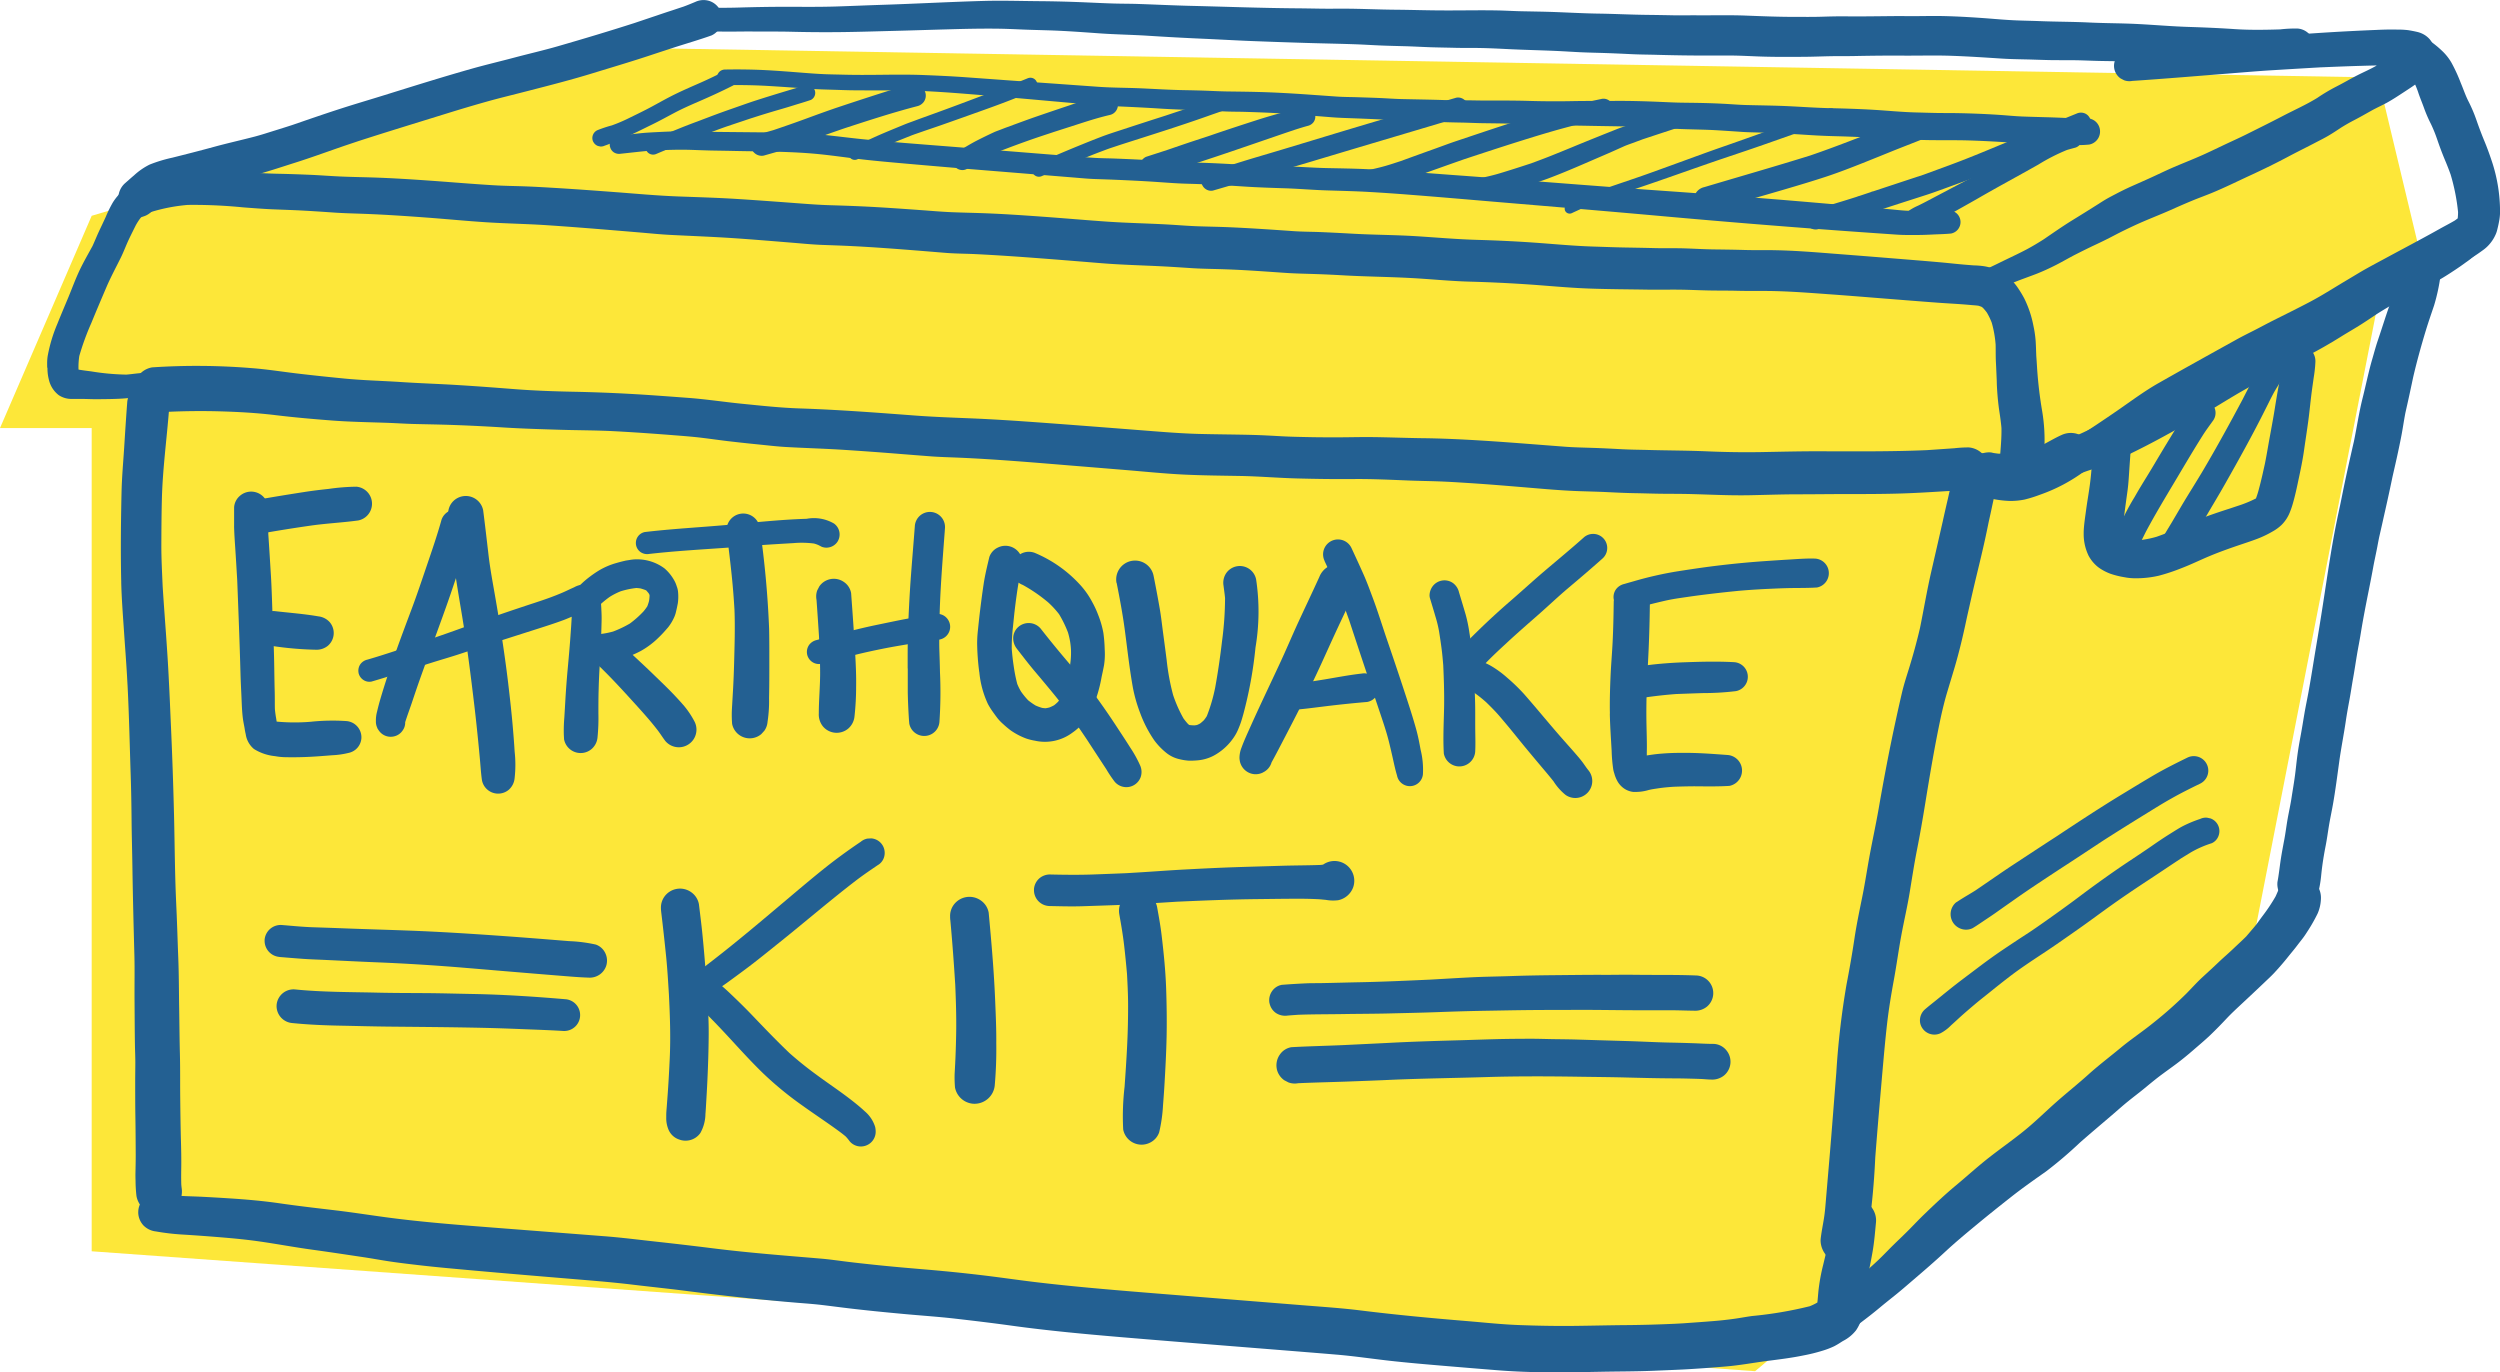<svg xmlns="http://www.w3.org/2000/svg" width="236.914" height="130.046" viewBox="0 0 236.914 130.046">
  <g id="Group_255" data-name="Group 255" transform="translate(-629.356 -3231.13)">
    <path id="Path_3545" data-name="Path 3545" d="M16371.045,3112.693v78.016l157.631,11.365,46.91-39.291,12.121-61.949,4.131-4.117-4.131-17.246-163.57-2.77-53.092,15.879-8.688,20.114Z" transform="translate(-15733 159)" fill="#fde739"/>
    <g id="Group_226" data-name="Group 226" transform="translate(-409.992 2349.92)">
      <path id="Path_3391" data-name="Path 3391" d="M1069.145,1031.845c.038,1.581.162,3.163.269,4.741.092,1.369.2,2.739.279,4.11q.028.53.059,1.058c.142,2.817.2,5.637.293,8.455.047,1.409.069,2.819.082,4.229s.055,2.845.076,4.267c.042,2.819.112,5.639.189,8.457.024.875.02,1.75.015,2.625,0,.561-.005,1.124,0,1.686.011,1.428.015,2.857.039,4.285.009.528.034,1.056.036,1.585,0,.582-.013,1.163-.013,1.745,0,1.156,0,2.313.019,3.47.02,1.19.025,2.38.031,3.569,0,.563-.011,1.125-.024,1.687-.005.263,0,.526.009.789a13.247,13.247,0,0,0,.088,1.435,2.176,2.176,0,0,0,3.921.837,2.293,2.293,0,0,0,.353-1.653c-.012-.1-.021-.2-.029-.3-.018-.6-.008-1.2,0-1.805.005-.734-.008-1.468-.029-2.2-.039-1.394-.055-2.788-.071-4.182s.005-2.762-.03-4.143c-.037-1.434-.046-2.869-.069-4.3-.027-1.63-.023-3.26-.089-4.889-.07-1.77-.114-3.541-.206-5.311.007.134.015.268.022.4-.139-2.826-.146-5.66-.214-8.489q-.107-4.433-.309-8.863c-.059-1.323-.111-2.646-.182-3.967-.14-2.985-.4-5.964-.589-8.946-.056-1.324-.129-2.651-.123-3.977.006-1.43.014-2.859.051-4.289.071-2.833.461-5.651.679-8.474.009-.119.018-.239.027-.357a2,2,0,1,0-3.99-.321c-.11,1.438-.2,2.876-.291,4.315-.09,1.4-.217,2.8-.248,4.2-.038,1.75-.066,3.5-.066,5.247q0,1.641.037,3.283" transform="translate(-18.31 -95.475)" fill="#236092"/>
      <path id="Path_3392" data-name="Path 3392" d="M1073.464,1009.821a2.185,2.185,0,0,0,.889,1.371l.5.259a2.179,2.179,0,0,0,1.15.092l.757-.052c1.587-.07,3.184-.088,4.771-.045,1.785.048,3.563.145,5.338.359,1.738.211,3.483.366,5.228.5,1.775.142,3.552.167,5.33.229.871.03,1.744.091,2.616.113.909.023,1.818.038,2.727.063,1.916.054,3.828.146,5.74.266,1.794.113,3.586.164,5.382.219,1.762.054,3.523.046,5.284.145,1.856.1,3.711.233,5.565.379.871.068,1.741.135,2.608.242.825.1,1.647.22,2.472.317q1.437.168,2.878.311c.88.088,1.762.195,2.645.242,1.791.1,3.584.148,5.375.263q2.745.178,5.488.4,1.409.113,2.819.221c.866.063,1.737.084,2.605.121,3.552.152,7.1.459,10.641.748q2.686.218,5.372.441c1.777.147,3.555.329,5.335.415s3.57.1,5.355.132c1.767.032,3.53.184,5.3.232,1.817.05,3.634.076,5.45.059,1.78-.016,3.553.074,5.332.144.875.034,1.753.044,2.63.075.932.033,1.865.091,2.8.151,1.756.11,3.51.255,5.263.4s3.531.315,5.3.376c.9.031,1.809.05,2.712.094.881.043,1.761.086,2.643.1s1.76.049,2.641.055c.9.007,1.8.006,2.7.03,1.808.048,3.613.143,5.424.11,1.542-.029,3.083-.087,4.625-.088s3.088-.023,4.631-.024c1.606,0,3.213,0,4.818-.044,1.552-.04,3.1-.137,4.65-.233.281-.012.563-.022.844-.025.5-.006.983.012,1.479-.037a2.061,2.061,0,0,0-.223-4.08,11.837,11.837,0,0,0-1.348.077c-.314.024-.627.044-.94.066-.562.038-1.125.079-1.687.116-3.476.148-6.953.115-10.432.107-1.769,0-3.535.047-5.3.078-1.721.029-3.434,0-5.154-.075-1.829-.077-3.659-.077-5.488-.126-.846-.023-1.691-.027-2.535-.073-.942-.05-1.884-.1-2.827-.129-.817-.027-1.633-.043-2.448-.1-.926-.07-1.853-.144-2.779-.215-1.767-.135-3.535-.273-5.306-.381-1.848-.113-3.7-.2-5.548-.22-1.74-.023-3.478-.1-5.219-.107-.94,0-1.88.026-2.82.026-.887,0-1.774,0-2.662-.02-.872-.019-1.746-.033-2.618-.081s-1.771-.1-2.659-.125c-1.768-.048-3.537-.052-5.3-.1-1.791-.053-3.573-.206-5.359-.345-3.617-.281-7.235-.567-10.854-.823-1.717-.121-3.437-.227-5.156-.3-1.842-.075-3.682-.14-5.521-.28-3.593-.271-7.185-.545-10.788-.664-1.86-.06-3.714-.265-5.565-.45-1.695-.17-3.38-.431-5.08-.555-1.776-.13-3.553-.269-5.332-.368q-2.76-.155-5.522-.21c-1.8-.037-3.605-.1-5.4-.235-1.855-.145-3.711-.287-5.569-.4-1.783-.11-3.568-.165-5.351-.284-1.8-.119-3.608-.158-5.4-.335-1.488-.145-2.974-.3-4.458-.477-1.434-.17-2.857-.4-4.3-.507a63.974,63.974,0,0,0-9.424-.071,2.078,2.078,0,0,0-1.371.89,2.186,2.186,0,0,0-.39,1.246,2.163,2.163,0,0,0,.038.4" transform="translate(-21.44 -91.257)" fill="#236092"/>
      <path id="Path_3393" data-name="Path 3393" d="M1656.151,1113.9a2.192,2.192,0,0,0,1.591-.514l.375-.413a2.175,2.175,0,0,0,.386-1.075,71.6,71.6,0,0,0,.81-8.027c.218-2.822.463-5.643.71-8.464.123-1.4.248-2.792.407-4.185.16-1.411.392-2.805.648-4.2s.448-2.83.71-4.238c.25-1.351.566-2.691.789-4.047s.432-2.728.7-4.079c.279-1.41.524-2.826.755-4.244.451-2.775.912-5.55,1.5-8.3l.027-.126c.16-.705.328-1.4.534-2.1.229-.768.463-1.535.692-2.3.47-1.573.849-3.17,1.186-4.777.174-.785.357-1.568.527-2.354q-.06.279-.122.558c.421-1.9.916-3.786,1.332-5.69l-.085.392q.14-.641.278-1.282-.061.282-.123.566c.1-.457.193-.913.286-1.371.117-.529.236-1.058.345-1.589q.289-1.32.573-2.642a2.033,2.033,0,0,0-.5-1.558,2.139,2.139,0,0,0-3.015-.242c-.123.134-.245.27-.369.4a2.134,2.134,0,0,0-.378,1.053q-.131.609-.259,1.219c-.131.571-.261,1.142-.384,1.715.04-.187.081-.374.121-.562-.17.735-.339,1.469-.5,2.206-.357,1.582-.722,3.163-1.084,4.743-.4,1.754-.7,3.528-1.056,5.29-.312,1.344-.679,2.673-1.089,3.99-.223.715-.455,1.436-.625,2.165q-.287,1.228-.553,2.458c-.62,2.832-1.159,5.676-1.655,8.532-.246,1.415-.552,2.819-.817,4.23-.254,1.349-.452,2.71-.723,4.056s-.554,2.679-.756,4.03c-.217,1.454-.472,2.905-.751,4.347a76.9,76.9,0,0,0-.968,8.365c-.215,2.661-.411,5.323-.637,7.983q-.163,1.92-.328,3.841c-.056.661-.1,1.325-.207,1.981-.1.634-.232,1.266-.305,1.9a1.941,1.941,0,0,0-.012.22,2.215,2.215,0,0,0,2.015,2.132" transform="translate(-442.255 -112.962)" fill="#236092"/>
      <path id="Path_3394" data-name="Path 3394" d="M1075.529,1294.8a1.94,1.94,0,0,0,1.24.635,21.794,21.794,0,0,0,2.406.289c.781.047,1.563.1,2.344.158,1.67.128,3.338.258,5,.493,1.686.239,3.359.556,5.046.787,1.626.223,3.248.471,4.873.713.845.127,1.685.284,2.531.41.873.13,1.751.234,2.629.337,1.69.2,3.387.346,5.081.5,3.4.308,6.8.588,10.194.871,1.707.142,3.412.284,5.114.491,1.724.208,3.454.383,5.176.607q5.03.653,10.079,1.079c.865.074,1.735.129,2.6.231.844.1,1.688.212,2.532.313,1.739.208,3.483.379,5.227.54,1.658.154,3.322.261,4.975.453,1.789.205,3.574.42,5.357.667,3.414.471,6.843.785,10.276,1.077,3.365.285,6.731.552,10.1.823,3.442.278,6.885.546,10.326.834,1.683.141,3.357.392,5.035.581,1.663.186,3.331.329,5,.47q2.595.219,5.189.427c1.635.133,3.277.191,4.918.2s3.307-.019,4.959-.052c1.634-.032,3.271-.025,4.9-.093.992-.042,1.983-.079,2.974-.128,1.308-.073,2.616-.171,3.923-.279,1.323-.109,2.626-.357,3.942-.527,1.148-.147,2.3-.288,3.432-.522a15.909,15.909,0,0,0,1.738-.427,7.917,7.917,0,0,0,1.161-.438,7.224,7.224,0,0,0,.675-.4c.068-.043.137-.085.207-.124a3.693,3.693,0,0,0,1.2-.993,4.052,4.052,0,0,0,.687-2c.072-.5.1-1.014.152-1.521a16.26,16.26,0,0,1,.269-1.614c.174-.8.336-1.6.473-2.4.152-.9.221-1.811.309-2.716a2.011,2.011,0,0,0-3.308-1.692l-.346.38a2,2,0,0,0-.355.99q-.059.309-.123.617c-.28,1.261-.576,2.519-.879,3.775a18.117,18.117,0,0,0-.447,2.478c-.035.356-.058.715-.1,1.072a5.319,5.319,0,0,1-.722.352,37.091,37.091,0,0,1-5.479.928c-.562.077-1.117.187-1.679.263q-.885.123-1.778.2c-1.032.086-2.064.157-3.1.231l-.7.038c-1.559.071-3.122.117-4.681.129-1.667.014-3.333.058-5,.076-1.7.018-3.407-.017-5.111-.08-1.672-.06-3.343-.245-5.009-.382-3.356-.276-6.7-.59-10.045-1.006-1.684-.209-3.377-.324-5.068-.459l-5.172-.415q-5.172-.415-10.343-.834c-3.442-.281-6.881-.575-10.31-.986-1.645-.2-3.284-.442-4.928-.638q-2.681-.319-5.368-.545c-1.633-.138-3.267-.277-4.9-.451-.853-.091-1.706-.181-2.557-.288-.826-.1-1.653-.225-2.484-.294-3.392-.288-6.79-.545-10.168-.968q-2.675-.335-5.354-.629c-1.658-.18-3.314-.395-4.979-.523q-5.2-.405-10.409-.808c-3.421-.266-6.846-.526-10.249-.982-1.628-.219-3.253-.476-4.885-.669-1.742-.206-3.483-.406-5.221-.658-1.591-.231-3.2-.371-4.8-.473q-1.245-.081-2.49-.145c-.755-.04-1.513-.048-2.268-.1a18,18,0,0,1-1.9-.253,1.757,1.757,0,0,0-1.325.428,1.829,1.829,0,0,0-.635,1.24c0,.047-.006.095-.006.142a1.831,1.831,0,0,0,.434,1.183m158.611,7.425.07-.046h0l-.07.045m-12.232,6.272-.3.016-.285.015.59-.031" transform="translate(-22.649 -297.528)" fill="#236092"/>
      <path id="Path_3395" data-name="Path 3395" d="M1043.846,958.585a4.316,4.316,0,0,0,.147,1.181,2.55,2.55,0,0,0,.929,1.419,2.177,2.177,0,0,0,1.232.353c.309,0,.617,0,.925,0,.5,0,.993.031,1.489.026.893-.01,1.786-.009,2.675-.082.455-.037.906-.108,1.357-.168.52-.067,1.042-.1,1.564-.139a1.059,1.059,0,0,0,.7-.453,1.1,1.1,0,0,0-.275-1.537,1.192,1.192,0,0,0-.839-.179c-.454.034-.908.064-1.362.111-.353.037-.7.086-1.058.116a22.705,22.705,0,0,1-3.352-.307c-.394-.048-.79-.1-1.184-.166,0-.019-.005-.038-.007-.057a7,7,0,0,1,.075-1.233,24.685,24.685,0,0,1,1.139-3.122c.459-1.124.937-2.241,1.413-3.358.417-.977.923-1.91,1.392-2.861.272-.552.482-1.135.745-1.692.213-.449.436-.892.656-1.337a5.555,5.555,0,0,1,.46-.712,4.022,4.022,0,0,1,.336-.293,5.776,5.776,0,0,1,.631-.264,16.584,16.584,0,0,1,3.51-.679,47.112,47.112,0,0,1,5.221.23c.929.07,1.856.146,2.789.186.994.042,1.988.07,2.982.125.971.053,1.941.121,2.913.187.92.063,1.84.082,2.761.116,2.016.074,4.027.211,6.038.36,1.871.14,3.741.323,5.614.443,1.91.121,3.826.15,5.737.277,1.978.132,3.955.288,5.931.45q1.449.119,2.9.242c.969.082,1.937.182,2.908.229,1.948.1,3.895.171,5.84.3,1.873.125,3.742.282,5.612.434.955.077,1.912.175,2.87.211.977.036,1.953.067,2.929.118,1.993.1,3.983.252,5.972.408.939.074,1.876.154,2.814.229s1.875.073,2.81.117c2.033.1,4.064.241,6.093.395,1.956.148,3.912.309,5.868.468,1.938.158,3.884.2,5.825.3.948.048,1.9.116,2.842.175.985.06,1.976.064,2.962.1,1.919.062,3.834.208,5.749.338.986.068,1.976.084,2.964.117.909.03,1.818.077,2.725.128,2.066.114,4.135.132,6.2.243,1.9.1,3.792.3,5.693.347q2.756.076,5.5.263c1.885.128,3.769.317,5.657.387s3.769.075,5.654.107c.937.016,1.874-.007,2.81,0,.968.007,1.934.055,2.9.077.908.02,1.816.007,2.724.03.951.025,1.9.011,2.852.018,1.908.015,3.817.163,5.72.3,1.8.128,3.6.275,5.4.418,1.715.135,3.432.275,5.15.4.717.052,1.435.09,2.151.141.293.021.585.046.878.072.238.021.48.034.718.065.1.03.2.064.3.1q.071.049.139.1a5.412,5.412,0,0,1,.375.45,6.426,6.426,0,0,1,.464.964,10.443,10.443,0,0,1,.367,2.07c.012.528,0,1.055.023,1.583.039.733.065,1.467.1,2.2q-.01-.19-.021-.379a25.715,25.715,0,0,0,.218,2.709c.089.593.181,1.191.232,1.79.013.674-.028,1.343-.081,2.016q-.016.211-.033.422c-.551,0-1.1-.013-1.655-.021a2.09,2.09,0,0,0-1.456.471,2,2,0,0,0,1.136,3.516c.68.056,1.359.084,2.039.1.441.012.882-.013,1.322-.042a3.953,3.953,0,0,0,1.321-.346,2.435,2.435,0,0,0,.911-.786,2.654,2.654,0,0,0,.428-1.269c.02-.174.031-.352.045-.526.033-.447.057-.9.078-1.344a16.7,16.7,0,0,0-.191-3.756,39.8,39.8,0,0,1-.485-4.079q-.034-.59-.079-1.179c-.019-.484-.029-.969-.062-1.453a10.608,10.608,0,0,0-.215-1.439,10.1,10.1,0,0,0-.85-2.539,10.578,10.578,0,0,0-.684-1.121,5.173,5.173,0,0,0-.973-1.033,4.822,4.822,0,0,0-2.315-.941,8.155,8.155,0,0,0-.825-.059q-.439-.032-.878-.07c-.686-.058-1.372-.135-2.059-.2-1.638-.148-3.279-.276-4.918-.41q-2.706-.22-5.41-.428c-1.873-.147-3.754-.3-5.633-.331-.943-.018-1.889.007-2.831-.021-.961-.028-1.922-.041-2.882-.053-.941-.012-1.88-.071-2.82-.1s-1.887,0-2.829-.025-1.874-.04-2.81-.057c-.986-.017-1.97-.058-2.957-.088-1.89-.057-3.775-.244-5.661-.376-1.8-.126-3.6-.209-5.4-.26-1.938-.055-3.87-.23-5.8-.35-1.964-.121-3.93-.12-5.893-.23q-1.479-.084-2.958-.15c-.924-.041-1.852-.033-2.775-.1-2.008-.14-4.015-.279-6.026-.366-.977-.042-1.954-.056-2.932-.089s-1.931-.116-2.9-.17c-1.9-.107-3.81-.14-5.712-.27-1.986-.137-3.969-.312-5.954-.456-1.919-.14-3.84-.272-5.763-.344-1-.037-2.008-.055-3.011-.095s-1.981-.13-2.971-.2c-1.876-.135-3.752-.269-5.63-.356-.993-.046-1.987-.078-2.979-.108-1.021-.031-2.036-.106-3.054-.184-1.909-.143-3.818-.285-5.727-.406-1.866-.118-3.731-.171-5.6-.24-2.02-.075-4.036-.266-6.051-.417-1.858-.139-3.715-.276-5.575-.388-.981-.059-1.963-.117-2.945-.153-.951-.033-1.906-.043-2.856-.1-1.981-.115-3.959-.287-5.938-.428-1.9-.135-3.8-.258-5.7-.316-.992-.03-1.984-.046-2.975-.09-.927-.042-1.853-.116-2.78-.157-1.01-.043-2.02-.08-3.031-.1-.977-.018-1.947-.073-2.921-.138-.9-.06-1.808-.121-2.714-.159-1.021-.042-2.033-.034-3.052.024a14.738,14.738,0,0,0-2.837.454c-.532.139-1.057.318-1.577.5a5.053,5.053,0,0,0-1.662.912,4.994,4.994,0,0,0-.963,1.125,11.6,11.6,0,0,0-.663,1.347c-.211.467-.436.928-.652,1.392s-.4.929-.61,1.387c-.4.733-.816,1.453-1.178,2.2-.416.862-.741,1.763-1.107,2.646-.356.856-.72,1.707-1.064,2.568a14.251,14.251,0,0,0-.908,3.048,4.535,4.535,0,0,0-.045.7c0,.124,0,.247.006.37m2.534.087.027.014-.027-.014" transform="translate(0 -42.523)" fill="#236092"/>
      <path id="Path_3396" data-name="Path 3396" d="M1068.667,901.163a1.859,1.859,0,0,0,2.6.209c.444-.387.883-.783,1.346-1.148a4.622,4.622,0,0,1,.539-.238c.558-.167,1.126-.3,1.688-.459.686-.188,1.375-.372,2.061-.566,1.339-.377,2.681-.746,4.027-1.095,1.374-.357,2.716-.811,4.067-1.239,1.457-.461,2.9-.987,4.341-1.487.558-.193,1.119-.378,1.679-.566,2.642-.856,5.3-1.663,7.951-2.488,1.368-.425,2.739-.84,4.117-1.227,1.343-.378,2.7-.7,4.054-1.052,2.04-.525,4.079-1.049,6.092-1.668,1.881-.578,3.771-1.134,5.636-1.76l.654-.216-.421.139q.459-.151.917-.3.344-.111.686-.225l.221-.073c1.18-.379,2.37-.723,3.538-1.139a1.7,1.7,0,0,0,.893-.986,1.766,1.766,0,0,0-1.055-2.262,1.829,1.829,0,0,0-1.369.069c-.381.158-.756.317-1.143.456-.359.117-.717.237-1.075.357-.5.16-1,.329-1.5.5-.479.159-.957.322-1.436.482l.421-.139q-.521.172-1.041.348c-2.406.773-4.831,1.5-7.258,2.2-1.383.4-2.79.72-4.182,1.091-1.336.356-2.68.671-4.012,1.048-2.758.781-5.495,1.64-8.231,2.492-1.354.422-2.715.82-4.065,1.254-1.484.477-2.959.986-4.433,1.495l-.265.091q-.813.263-1.631.516c-.626.195-1.25.4-1.883.569-1.3.34-2.62.634-3.92.989s-2.624.694-3.941,1.022a13.594,13.594,0,0,0-2.125.648,6.27,6.27,0,0,0-1.479,1.022c-.287.241-.565.493-.846.739a1.884,1.884,0,0,0-.642,1.417,1.813,1.813,0,0,0,.432,1.181" transform="translate(-17.678 0)" fill="#236092"/>
      <path id="Path_3397" data-name="Path 3397" d="M1261.672,884.342c1.614.031,3.227.068,4.842.048.831-.01,1.663,0,2.5,0,.744,0,1.486,0,2.229.015q2.543.068,5.082.036c1.6-.02,3.2-.072,4.8-.112,1.7-.042,3.394-.1,5.092-.146,1.567-.046,3.138-.082,4.7-.065.838.009,1.675.049,2.511.084.787.033,1.577.049,2.365.074,1.622.05,3.242.171,4.86.286,1.538.11,3.081.129,4.619.228q2.554.166,5.11.278c1.562.069,3.122.16,4.684.222q2.567.1,5.134.178c1.565.048,3.13.074,4.694.129.766.027,1.531.077,2.3.11.794.034,1.589.052,2.383.073.835.023,1.668.071,2.5.1.783.024,1.567.034,2.35.054.8.02,1.609,0,2.413.019.784.015,1.567.053,2.35.093,1.621.083,3.243.114,4.865.188.75.036,1.5.087,2.247.121.777.034,1.553.048,2.33.074.818.028,1.635.066,2.451.105.772.038,1.545.04,2.318.061,1.577.044,3.157.072,4.735.069.832,0,1.664-.007,2.5,0,.763.012,1.525.048,2.288.08,1.517.062,3.037.054,4.554.04.8-.006,1.606-.04,2.408-.056.776-.016,1.55,0,2.324-.017,1.5-.03,3.006-.049,4.509-.039,1.56.012,3.117-.038,4.677.017s3.112.156,4.667.258c.769.051,1.538.065,2.308.082.818.017,1.636.055,2.453.068.757.012,1.515,0,2.273.011.777.011,1.552.052,2.329.068,1.539.033,3.076.028,4.614.107.775.039,1.55.1,2.325.124s1.563.032,2.345.05c.726.015,1.452.034,2.178.069.769.036,1.538.09,2.308.1.741.01,1.482.015,2.222-.005.84-.024,1.684-.038,2.52-.12a3.675,3.675,0,0,0,.446-.072,1.679,1.679,0,0,0-.181-3.322,12.182,12.182,0,0,0-1.661.079c-1.437.045-2.877.069-4.312-.026-1.46-.1-2.919-.161-4.381-.208-1.6-.05-3.2-.192-4.794-.274-1.55-.08-3.1-.07-4.651-.145s-3.093-.068-4.64-.13c-.748-.03-1.5-.04-2.246-.071-.817-.033-1.632-.1-2.449-.167-1.5-.115-3-.21-4.506-.242-.8-.017-1.6,0-2.406.006s-1.592-.01-2.387,0c-1.476.013-2.953.039-4.429.021-.782-.008-1.563.015-2.345.038s-1.593.013-2.389.014c-1.565,0-3.131-.062-4.695-.123s-3.119-.016-4.679-.028c-.738-.005-1.476.017-2.212,0-.813-.016-1.625-.031-2.437-.04-1.575-.017-3.148-.1-4.723-.121-1.607-.027-3.21-.128-4.816-.172-.8-.021-1.609-.033-2.414-.05-.757-.016-1.514-.064-2.273-.078-1.675-.032-3.349.008-5.025,0-1.55,0-3.1-.055-4.648-.068-1.62-.013-3.237-.094-4.858-.1-.736,0-1.471.011-2.208,0-.817-.013-1.635-.028-2.452-.034-3.28-.028-6.558-.152-9.837-.231-1.7-.041-3.388-.126-5.083-.182-.752-.024-1.5-.018-2.258-.041-.771-.023-1.542-.058-2.313-.093q-2.436-.111-4.872-.13c-1.691-.014-3.38-.069-5.069-.023-3.257.089-6.51.271-9.767.374-1.439.046-2.877.111-4.316.156-1.538.048-3.074.03-4.611.028s-3.061.026-4.589.071-3.062.015-4.595-.014a1.139,1.139,0,0,0-1.208,1.028q0,.041,0,.082a1.124,1.124,0,0,0,1.031,1.126" transform="translate(-157.106 -0.191)" fill="#236092"/>
      <path id="Path_3398" data-name="Path 3398" d="M1701.216,916.437a1.093,1.093,0,0,0,1.434.5c1.333-.534,2.653-1.1,3.988-1.628.668-.265,1.349-.5,2.018-.76.631-.248,1.246-.534,1.85-.842.62-.316,1.221-.671,1.84-.988.595-.3,1.192-.6,1.8-.885q.94-.436,1.854-.916c.619-.326,1.242-.628,1.876-.924,1.214-.567,2.471-1.033,3.693-1.583q.918-.413,1.85-.8c.608-.249,1.227-.472,1.835-.722,1.246-.513,2.457-1.117,3.681-1.681s2.443-1.162,3.638-1.8c.836-.444,1.687-.858,2.526-1.3.407-.212.823-.417,1.219-.652s.8-.5,1.193-.763c.393-.243.79-.473,1.2-.685.569-.292,1.121-.611,1.678-.922.483-.27.992-.492,1.476-.759.526-.292,1.033-.626,1.536-.956q.406-.263.806-.532c.136-.091.267-.187.4-.283a4.281,4.281,0,0,0,.779-.8c.086-.107.175-.211.255-.322a4.911,4.911,0,0,0,.369-.648,2.765,2.765,0,0,0,.327-1.007,1.922,1.922,0,0,0-.436-1.448,2.2,2.2,0,0,0-.466-.4,2.34,2.34,0,0,0-.725-.3c-.29-.067-.578-.123-.871-.168a8.138,8.138,0,0,0-1.014-.052c-.66-.017-1.323,0-1.982.032-3.161.132-6.315.315-9.466.6-2.369.211-4.736.447-7.1.672s-4.744.447-7.113.7a1.411,1.411,0,0,0-.92.6,1.455,1.455,0,0,0,.36,2.025l.335.174a1.473,1.473,0,0,0,.771.062c3.134-.21,6.265-.474,9.4-.723,1.336-.105,2.672-.221,4.012-.3q2.2-.136,4.392-.262c1.3-.053,2.608-.109,3.915-.145q.728-.022,1.457-.037l-.077.045c-.575.331-1.185.59-1.776.892-.668.342-1.314.726-1.984,1.065a17.338,17.338,0,0,0-1.807,1.075c-1.052.649-2.185,1.148-3.279,1.72-1.177.614-2.363,1.2-3.552,1.792-.632.312-1.275.6-1.911.9-.619.294-1.236.592-1.857.877-1.2.553-2.447,1.011-3.652,1.563-.513.235-1.023.48-1.537.714-.585.267-1.175.526-1.762.787-.526.234-1.041.488-1.551.756-.264.139-.53.275-.79.422-.277.157-.545.327-.812.5q-1.265.8-2.541,1.584c-.921.569-1.806,1.193-2.7,1.8-.523.333-1.053.652-1.6.942-.643.341-1.3.648-1.958.966s-1.279.633-1.932.924c-.686.306-1.381.594-2.081.873a1.034,1.034,0,0,0-.6.975,1.057,1.057,0,0,0,.1.46m12.973-8.3.208-.136-.208.136" transform="translate(-476.298 -7.397)" fill="#236092"/>
      <path id="Path_3399" data-name="Path 3399" d="M1715.472,935.481a.9.9,0,0,0,1.047.71c.709-.139,1.426-.257,2.129-.428s1.371-.384,2.047-.605a8.466,8.466,0,0,0,.992-.359q.513-.242,1.019-.5.945-.476,1.88-.967c1.172-.617,2.349-1.225,3.518-1.85s2.337-1.249,3.529-1.823c2.485-1.2,4.98-2.368,7.434-3.628,1.181-.605,2.383-1.171,3.581-1.741,1.182-.564,2.384-1.086,3.553-1.674.631-.317,1.262-.64,1.871-1s1.219-.714,1.834-1.064c1.143-.651,2.289-1.294,3.454-1.906.64-.336,1.262-.7,1.9-1.049.6-.326,1.2-.67,1.792-1.01,1.064-.605,2.149-1.177,3.2-1.807.4-.238.77-.5,1.141-.772a3.472,3.472,0,0,0,.305-.253,3.631,3.631,0,0,0,.878-1.275,2.539,2.539,0,0,0,.125-.405c.077-.3.141-.6.192-.9a4.907,4.907,0,0,0,.063-.939,15.13,15.13,0,0,0-.72-4.441c-.234-.713-.482-1.41-.769-2.1-.276-.664-.525-1.332-.76-2.01a14.155,14.155,0,0,0-.763-1.78c-.276-.546-.465-1.131-.706-1.694a15.5,15.5,0,0,0-.878-1.916,4.922,4.922,0,0,0-.862-1.1,9.763,9.763,0,0,0-1.3-1.053,1.887,1.887,0,0,0-2.273.11,1.862,1.862,0,0,0-.65,1.269,1.8,1.8,0,0,0,.438,1.357,12.148,12.148,0,0,1,1.043,1.147,8.174,8.174,0,0,1,.482,1.182c.168.486.371.96.542,1.446a13.1,13.1,0,0,0,.634,1.452,13.208,13.208,0,0,1,.622,1.557c-.056-.17-.113-.34-.169-.51.261.795.542,1.571.865,2.343.195.464.38.929.546,1.4a19.081,19.081,0,0,1,.7,3.537,5.693,5.693,0,0,1-.032.605c-.088.068-.178.132-.269.2-.477.284-.976.534-1.459.806q-.773.434-1.552.856c-1.224.664-2.453,1.315-3.678,1.978-.572.309-1.146.613-1.713.93-.584.326-1.151.68-1.726,1.02-1.2.708-2.362,1.464-3.59,2.115-1.17.618-2.358,1.2-3.542,1.795-.588.295-1.165.613-1.752.911s-1.2.6-1.782.928c-2.425,1.344-4.851,2.69-7.262,4.058-1.379.782-2.652,1.738-3.956,2.637-1.255.866-2.526,1.709-3.8,2.546-.638.406-1.28.8-1.942,1.171a12.831,12.831,0,0,1-2.094.865,25.519,25.519,0,0,1-2.64.585.907.907,0,0,0-.726.883.894.894,0,0,0,.015.164" transform="translate(-486.691 -9.133)" fill="#236092"/>
      <path id="Path_3400" data-name="Path 3400" d="M1704.947,1035.635l.407.371a2.153,2.153,0,0,0,1.059.38,9.951,9.951,0,0,0,2.1.3,6.82,6.82,0,0,0,1.408-.134,12.872,12.872,0,0,0,1.452-.456,15.845,15.845,0,0,0,4.258-2.263,2.046,2.046,0,0,0,.517-2.443,2.071,2.071,0,0,0-2.729-.955c-.68.305-1.313.7-1.981,1.027a17.573,17.573,0,0,1-1.814.753,5.761,5.761,0,0,1-.838.187,11.39,11.39,0,0,1-2.03-.311,2.052,2.052,0,0,0-1.568.505,2.164,2.164,0,0,0-.75,1.467c0,.057-.007.115-.007.172a2.155,2.155,0,0,0,.514,1.395" transform="translate(-478.703 -108.003)" fill="#236092"/>
      <path id="Path_3401" data-name="Path 3401" d="M1704.714,982.641a1.536,1.536,0,0,0,.626.966,1.62,1.62,0,0,0,1.161.248,40.994,40.994,0,0,0,4.779-.63,22.288,22.288,0,0,0,2.736-.79c.7-.256,1.393-.532,2.1-.773.652-.213,1.3-.436,1.943-.678.595-.224,1.177-.5,1.749-.779q1.792-.864,3.536-1.82c1.215-.669,2.447-1.314,3.638-2.025,1.047-.624,2.081-1.268,3.131-1.89,1.136-.673,2.31-1.283,3.453-1.945,1.01-.586,2.059-1.1,3.1-1.628,1.177-.594,2.313-1.246,3.43-1.943.551-.344,1.115-.666,1.666-1.009.591-.366,1.165-.759,1.743-1.144.725-.458,1.46-.892,2.221-1.292.82-.43,1.654-.831,2.467-1.276.413-.225.83-.442,1.238-.677.51-.293,1-.611,1.491-.938.338-.226.672-.456,1-.7a6.15,6.15,0,0,0,1.249-1.11,1.611,1.611,0,0,0-1.623-2.505,1.658,1.658,0,0,0-.962.595,7.566,7.566,0,0,1-1.107.879c-1.119.7-2.283,1.327-3.455,1.937-1.238.643-2.5,1.246-3.685,1.981-.558.346-1.112.7-1.666,1.044s-1.153.676-1.732,1.013-1.125.662-1.692.986c-.616.352-1.251.667-1.89.976-1.11.537-2.231,1.053-3.319,1.635-1.2.642-2.442,1.221-3.641,1.872-1.086.589-2.154,1.209-3.235,1.806-1.211.671-2.446,1.3-3.658,1.971-1.616.892-3.266,1.721-4.9,2.581-.814.428-1.665.776-2.5,1.167-.905.424-1.805.846-2.745,1.186a18.453,18.453,0,0,1-2.567.605c-.948.153-1.913.211-2.869.312a1.478,1.478,0,0,0-.966.626,1.545,1.545,0,0,0-.274.878,1.528,1.528,0,0,0,.026.282" transform="translate(-478.887 -55.85)" fill="#236092"/>
      <path id="Path_3402" data-name="Path 3402" d="M1811.464,1028.335a2.022,2.022,0,0,0,2.7.945,1.943,1.943,0,0,0,1.023-1.13,10.719,10.719,0,0,0,.24-1.417c.035-.348.073-.695.12-1.04.085-.621.191-1.237.312-1.851.127-.643.21-1.293.318-1.94s.252-1.3.368-1.956c.24-1.35.412-2.708.6-4.067.177-1.3.439-2.588.628-3.887.1-.681.226-1.359.351-2.035s.224-1.371.347-2.054c.127-.706.231-1.416.349-2.125.115-.69.256-1.377.367-2.068.221-1.366.488-2.731.76-4.089.145-.726.287-1.452.42-2.181.118-.656.27-1.3.393-1.961q.079-.429.166-.858c.118-.523.239-1.045.355-1.569l-.023.1c.173-.777.352-1.552.52-2.329q.21-.951.405-1.9c.133-.589.271-1.178.4-1.769l-.059.274c.178-.813.355-1.626.512-2.444.141-.733.243-1.473.386-2.2.148-.662.3-1.323.44-1.988q.146-.67.286-1.341c.345-1.492.755-2.969,1.2-4.434.242-.8.52-1.594.787-2.388a17.843,17.843,0,0,0,.638-3.066,1.921,1.921,0,0,0-.465-1.438,1.975,1.975,0,0,0-2.784-.224,2.067,2.067,0,0,0-.688,1.345c-.064.428-.127.856-.207,1.281a18.89,18.89,0,0,1-.608,1.8c-.216.587-.416,1.182-.61,1.778-.2.614-.4,1.229-.608,1.841-.195.572-.348,1.156-.517,1.735-.359,1.223-.609,2.48-.921,3.715-.342,1.354-.543,2.738-.823,4.1q-.452,1.962-.876,3.93c.026-.124.053-.247.08-.371-.139.647-.27,1.294-.4,1.942s-.278,1.316-.416,1.974l.094-.431c-.6,2.789-.985,5.618-1.424,8.436q-.319,2.056-.666,4.106c-.235,1.394-.447,2.791-.7,4.182-.125.681-.269,1.358-.387,2.04-.115.667-.216,1.337-.34,2-.117.631-.232,1.263-.318,1.9-.091.657-.15,1.318-.238,1.975-.094.7-.215,1.4-.324,2.1-.1.666-.25,1.324-.368,1.988s-.193,1.308-.315,1.957c-.116.618-.235,1.233-.331,1.853-.114.737-.185,1.481-.326,2.214,0,.055-.006.109-.006.164a2.009,2.009,0,0,0,.2.875m12.282-47.043.076-.347-.076.347m-1.228,6.135-.064.3.064-.3" transform="translate(-556.119 -62.479)" fill="#236092"/>
      <path id="Path_3403" data-name="Path 3403" d="M1652.493,1226.05a1.678,1.678,0,0,0,1.139.583,1.724,1.724,0,0,0,1.218-.393c1.1-.853,2.241-1.665,3.312-2.559.516-.432,1.042-.85,1.567-1.27.555-.444,1.088-.91,1.628-1.373,1.051-.9,2.1-1.8,3.115-2.744.987-.915,2.023-1.774,3.061-2.632,1.061-.877,2.139-1.737,3.221-2.588,1.058-.832,2.165-1.607,3.266-2.383a39.038,39.038,0,0,0,3.194-2.719c1.006-.887,2.033-1.747,3.052-2.619.516-.442,1.023-.9,1.552-1.326.494-.4,1-.779,1.489-1.18s.951-.787,1.442-1.162c.529-.4,1.077-.785,1.61-1.183s1.057-.828,1.562-1.265c.564-.49,1.137-.964,1.677-1.481s1.036-1.029,1.536-1.561c.454-.48.936-.928,1.419-1.378q1.086-1.01,2.16-2.032c.312-.3.628-.585.923-.9.462-.5.9-1,1.322-1.532.293-.368.6-.723.882-1.1.246-.329.517-.643.743-.986s.43-.655.63-1,.386-.685.556-1.042a3.809,3.809,0,0,0,.3-1.3,2.085,2.085,0,0,0-2.984-2.046,2.174,2.174,0,0,0-1.054,1.165c-.086.2-.169.4-.259.59a16.847,16.847,0,0,1-1.212,1.821c-.269.354-.51.725-.8,1.064-.258.3-.51.6-.768.9-.4.4-.812.77-1.217,1.157-.458.439-.942.847-1.4,1.284-.5.478-1.011.945-1.521,1.413s-.995,1.009-1.489,1.514a37.468,37.468,0,0,1-3.23,2.862c-1,.81-2.075,1.52-3.064,2.343-1.006.836-2.052,1.622-3.024,2.5-1.007.907-2.07,1.751-3.084,2.649s-2,1.877-3.066,2.735-2.182,1.641-3.258,2.481-2.092,1.769-3.144,2.644-2.038,1.806-3.013,2.748c-.472.455-.924.93-1.384,1.4-.5.51-1.026,1-1.535,1.5s-.974,1-1.483,1.479-1.039.942-1.555,1.417c-.569.525-1.145,1.038-1.748,1.524-.684.554-1.4,1.075-2.1,1.614a1.565,1.565,0,0,0-.582,1.252,1.714,1.714,0,0,0,.392,1.1" transform="translate(-440.78 -218.466)" fill="#236092"/>
      <path id="Path_3404" data-name="Path 3404" d="M1108.081,1053.672c.015.7.066,1.4.112,2.1.066,1.009.126,2.02.186,3.029.113,2.937.23,5.874.309,8.813.019.7.054,1.4.087,2.107.036.753.048,1.5.15,2.247.044.324.124.644.17.969.023.155.057.307.091.46a2.23,2.23,0,0,0,.781,1.392,4.605,4.605,0,0,0,1.99.675,5.766,5.766,0,0,0,1.018.1c1,.021,2.005-.009,3-.078.469-.032.938-.07,1.406-.107a7.763,7.763,0,0,0,1.53-.217,1.527,1.527,0,0,0,1.234-1.377,1.543,1.543,0,0,0-1.4-1.643,19.7,19.7,0,0,0-3.429.067,18.5,18.5,0,0,1-3.2-.018c-.017-.111-.034-.223-.053-.334-.052-.287-.089-.574-.115-.863-.013-.558,0-1.118-.018-1.676-.019-.712-.029-1.424-.04-2.136-.02-1.474-.073-2.946-.138-4.418s-.09-2.975-.182-4.46c-.079-1.287-.157-2.574-.244-3.861-.017-.545-.016-1.09-.015-1.635,0-.221,0-.442,0-.663a1.715,1.715,0,0,0-.38-1.18,1.62,1.62,0,0,0-2.282-.183,1.564,1.564,0,0,0-.565,1.1c0,.237,0,.473,0,.709,0,.209,0,.418,0,.626q0,.23,0,.458" transform="translate(-46.55 -122.598)" fill="#236092"/>
      <path id="Path_3405" data-name="Path 3405" d="M1117.012,1094.789a31.555,31.555,0,0,0,4.171.365,1.689,1.689,0,0,0,1.155-.372,1.587,1.587,0,0,0,.18-2.236,1.691,1.691,0,0,0-1.08-.553c-1.376-.24-2.775-.339-4.16-.5a1.665,1.665,0,0,0-1.782,1.517c0,.046-.005.09-.005.135a1.684,1.684,0,0,0,1.522,1.647" transform="translate(-51.922 -152.373)" fill="#236092"/>
      <path id="Path_3406" data-name="Path 3406" d="M1109.651,1051.9a1.628,1.628,0,0,0,1.883,1.279q2.464-.442,4.942-.795c1.491-.211,3-.283,4.49-.486a1.618,1.618,0,0,0-.174-3.2,20.187,20.187,0,0,0-2.633.21c-.74.078-1.48.167-2.214.28-1.675.259-3.346.532-5.014.831a1.624,1.624,0,0,0-1.306,1.593,1.577,1.577,0,0,0,.027.291" transform="translate(-47.671 -121.366)" fill="#236092"/>
      <path id="Path_3407" data-name="Path 3407" d="M1157,1077.238a2.331,2.331,0,0,0,.25.368,1.358,1.358,0,0,0,1.264.445,1.336,1.336,0,0,0,.912-.6,1.241,1.241,0,0,0,.223-.761c.187-.586.4-1.165.6-1.747.238-.71.477-1.421.725-2.127.479-1.357.978-2.706,1.469-4.058.507-1.394,1.02-2.784,1.5-4.188q.728-2.138,1.431-4.283c.191-.583.365-1.17.528-1.761a1.573,1.573,0,0,0-.058-1.16,1.494,1.494,0,0,0-1.994-.7,1.448,1.448,0,0,0-.755.834c-.414,1.491-.921,2.955-1.419,4.418-.46,1.356-.915,2.717-1.419,4.058-1.052,2.8-2.1,5.6-2.946,8.474-.12.406-.229.815-.323,1.229a3.117,3.117,0,0,0-.114.851c0,.038,0,.075,0,.112a1.358,1.358,0,0,0,.135.591" transform="translate(-81.904 -127.041)" fill="#236092"/>
      <path id="Path_3408" data-name="Path 3408" d="M1181.792,1053.923c.2,1.54.336,3.09.548,4.628s.467,3.041.721,4.558c.488,2.921.859,5.863,1.206,8.8.131,1.112.248,2.226.359,3.342q.087.876.166,1.754c.055.62.091,1.24.182,1.857a1.562,1.562,0,0,0,2.547.9,1.661,1.661,0,0,0,.545-1.065,11.31,11.31,0,0,0,.005-2.552c-.041-.72-.1-1.441-.16-2.161-.123-1.463-.286-2.922-.46-4.381-.355-2.956-.828-5.9-1.344-8.827-.2-1.13-.4-2.266-.528-3.406-.158-1.361-.315-2.72-.489-4.078a1.679,1.679,0,0,0-3.026-.646,1.643,1.643,0,0,0-.292.97,2.465,2.465,0,0,0,.02.306" transform="translate(-99.953 -123.715)" fill="#236092"/>
      <path id="Path_3409" data-name="Path 3409" d="M1150.859,1090.7a1.068,1.068,0,0,0,.435.67,1.026,1.026,0,0,0,.806.172c1.881-.547,3.739-1.174,5.608-1.76.942-.3,1.893-.567,2.831-.879l2.416-.8-.021.007q2.4-.77,4.8-1.535c.869-.278,1.741-.553,2.6-.876.246-.093.489-.2.73-.3-.03.654-.08,1.309-.127,1.961-.071.994-.161,1.985-.252,2.976q-.134,1.462-.22,2.926-.048.845-.1,1.691a14.564,14.564,0,0,0-.048,1.632l.023.429a1.6,1.6,0,0,0,2.612.919,1.648,1.648,0,0,0,.558-1.091,18.545,18.545,0,0,0,.084-2.268c0-.734,0-1.468.021-2.2.033-1.474.14-2.947.211-4.42.033-.713.054-1.425.07-2.138.009-.358,0-.717-.021-1.074a8.54,8.54,0,0,0-.085-1c-.037-.112-.074-.225-.111-.337a1.165,1.165,0,0,0-.262-.51,1.5,1.5,0,0,0-.994-.557,2.083,2.083,0,0,0-1.109.261c-.125.061-.255.114-.381.173-.315.15-.63.3-.952.43-.594.249-1.2.47-1.808.674l-.664.221c-2.23.731-4.451,1.49-6.655,2.3s-4.408,1.532-6.619,2.277c-.839.275-1.68.543-2.528.789a1.136,1.136,0,0,0-.67.434,1.072,1.072,0,0,0-.191.609,1.049,1.049,0,0,0,.019.2m21.419-5.8c.026,0,.052,0,.079,0l-.079,0" transform="translate(-77.538 -145.744)" fill="#236092"/>
      <path id="Path_3410" data-name="Path 3410" d="M1223.729,1079.053a1.344,1.344,0,0,0,1.846-.328c.155-.2.309-.4.472-.6a8.736,8.736,0,0,1,1.052-.868,6.591,6.591,0,0,1,1.018-.514,7.947,7.947,0,0,1,1.479-.31c.135.008.265.021.4.042a4.832,4.832,0,0,1,.523.177l.015.011a3.765,3.765,0,0,1,.25.3q.027.049.051.1c.006.026.011.052.016.078a3.692,3.692,0,0,1-.05.517,4.194,4.194,0,0,1-.166.51,4.581,4.581,0,0,1-.355.48,9.456,9.456,0,0,1-1.3,1.156,10.48,10.48,0,0,1-1.562.746l.155-.051-.526.173.331-.11a7.392,7.392,0,0,1-1.2.233h-.061a1.762,1.762,0,0,0-.671-.007,1.306,1.306,0,0,0-1.037,1.526,1.245,1.245,0,0,0,.536.825c.16.084.322.165.483.245a5.457,5.457,0,0,1,.744.542c1.08,1.049,2.1,2.16,3.11,3.272.526.579,1.051,1.157,1.557,1.752.251.295.493.595.731.9.275.351.507.732.777,1.086a1.673,1.673,0,0,0,2.782-1.81,8.3,8.3,0,0,0-1-1.513c-.3-.349-.609-.687-.925-1.021-.63-.667-1.3-1.3-1.957-1.939s-1.327-1.261-2-1.885c.262-.111.519-.233.771-.367a7.768,7.768,0,0,0,1.69-1.273c.318-.3.611-.635.9-.968a4.539,4.539,0,0,0,.618-1.052,3.028,3.028,0,0,0,.146-.494c.061-.242.109-.488.157-.734a4.567,4.567,0,0,0,.015-1.137,1.813,1.813,0,0,0-.116-.458,2.776,2.776,0,0,0-.307-.687,4.108,4.108,0,0,0-.863-1.028,4.339,4.339,0,0,0-2.29-.844,3.906,3.906,0,0,0-1.033.057c-.138.023-.278.037-.414.07-.3.069-.587.146-.881.231a6.832,6.832,0,0,0-1.527.653,9.858,9.858,0,0,0-.889.6,8.8,8.8,0,0,0-.872.738,9.565,9.565,0,0,0-.951,1.13,1.186,1.186,0,0,0-.24.729,1.379,1.379,0,0,0,.569,1.117m6.9-2.313c.025.022.05.044.073.067l-.073-.067m.04.045c.019.027.037.055.055.083l-.055-.083m.084.017a1.815,1.815,0,0,1,.057.173l-.057-.173" transform="translate(-129.946 -139.501)" fill="#236092"/>
      <path id="Path_3411" data-name="Path 3411" d="M1277.622,1059.844c.166,1.322.327,2.645.464,3.97.114,1.093.2,2.186.264,3.281.063,1.689.009,3.377-.036,5.067-.023.854-.056,1.708-.105,2.562-.024.426-.05.853-.074,1.28-.013.217-.025.432-.036.647a11.306,11.306,0,0,0,.026,1.237,1.7,1.7,0,0,0,2.766.973l.292-.322a1.686,1.686,0,0,0,.3-.835,13.32,13.32,0,0,0,.144-2.249q.023-1.152.024-2.3c0-1.423.01-2.849-.019-4.271a92.037,92.037,0,0,0-.891-9.634,1.588,1.588,0,0,0-2.863-.61,1.547,1.547,0,0,0-.276.915,2.344,2.344,0,0,0,.019.291" transform="translate(-169.398 -128.084)" fill="#236092"/>
      <path id="Path_3412" data-name="Path 3412" d="M1246.4,1062.17a1.063,1.063,0,0,0,.435.669,1.11,1.11,0,0,0,.8.172c2.374-.272,4.761-.409,7.144-.576,1.062-.074,2.122-.162,3.183-.24,1.118-.083,2.237-.146,3.356-.212a9.124,9.124,0,0,1,1.941.039,2.882,2.882,0,0,1,.441.156q.155.082.311.161a1.259,1.259,0,0,0,1.46-.461,1.274,1.274,0,0,0-.312-1.749,3.772,3.772,0,0,0-2.6-.449c-2.528.076-5.045.358-7.564.583-2.44.217-4.891.35-7.327.621l-.427.048a1.052,1.052,0,0,0-.858,1.056.962.962,0,0,0,.017.182" transform="translate(-146.776 -129.305)" fill="#236092"/>
      <path id="Path_3413" data-name="Path 3413" d="M1308.469,1082.4c.083,1.129.157,2.258.231,3.389.057,1.183.109,2.364.113,3.549,0,1.282-.125,2.561-.126,3.843a1.792,1.792,0,0,0,.4,1.236,1.7,1.7,0,0,0,2.392.192,1.75,1.75,0,0,0,.591-1.155,25.827,25.827,0,0,0,.153-2.824c.017-.987-.025-1.976-.08-2.961-.11-1.966-.249-3.93-.394-5.894a1.6,1.6,0,0,0-.685-1.056,1.669,1.669,0,0,0-2.326.414q-.1.192-.2.384a1.679,1.679,0,0,0-.1.57,1.738,1.738,0,0,0,.029.316" transform="translate(-191.744 -144.358)" fill="#236092"/>
      <path id="Path_3414" data-name="Path 3414" d="M1339.942,1072.242c0,.316,0,.634,0,.95,0,.429,0,.859,0,1.287.014.853.055,1.706.108,2.557.009.144.024.287.036.43a1.444,1.444,0,0,0,2.857-.156,41.085,41.085,0,0,0,.051-4.73c-.011-.7-.037-1.4-.059-2.1-.023-.757,0-1.518.008-2.274.027-2.959.277-5.907.495-8.855l.029-.4a1.431,1.431,0,1,0-2.853-.229c-.116,1.55-.248,3.1-.364,4.648-.114,1.51-.193,3.019-.257,4.532-.047,1.087-.061,2.173-.061,3.26q0,.539,0,1.079" transform="translate(-214.569 -127.682)" fill="#236092"/>
      <path id="Path_3415" data-name="Path 3415" d="M1305.249,1096.311a1.159,1.159,0,0,0,.471.727,1.122,1.122,0,0,0,.874.186q1.579-.437,3.165-.836c.875-.219,1.754-.41,2.638-.588s1.789-.33,2.687-.477,1.826-.221,2.731-.4a1.228,1.228,0,0,0,.7-2,1.17,1.17,0,0,0-.836-.427,8.359,8.359,0,0,0-1,.1c-.216.036-.431.08-.646.119-.453.085-.907.165-1.36.248-.9.168-1.8.364-2.7.548-1.956.4-3.886.926-5.81,1.46a1.218,1.218,0,0,0-.727.471,1.162,1.162,0,0,0-.206.661,1.129,1.129,0,0,0,.02.212" transform="translate(-189.417 -153.108)" fill="#236092"/>
      <path id="Path_3416" data-name="Path 3416" d="M1364.068,1081.026a9.093,9.093,0,0,0,.815,3.022,6.783,6.783,0,0,0,.493.782c.142.2.288.4.442.6a4.8,4.8,0,0,0,.526.536,8.471,8.471,0,0,0,.711.592,6.444,6.444,0,0,0,1.443.756,5.155,5.155,0,0,0,.827.209,4.341,4.341,0,0,0,3.58-.77,5.54,5.54,0,0,0,1.057-.964,5.357,5.357,0,0,0,.8-1.29,13.657,13.657,0,0,0,.9-3.044c.079-.357.156-.714.223-1.073a6.869,6.869,0,0,0,.064-1.523,13.775,13.775,0,0,0-.124-1.546,9.047,9.047,0,0,0-.51-1.75,8.783,8.783,0,0,0-.546-1.173,7.712,7.712,0,0,0-1.206-1.7,12.171,12.171,0,0,0-4.249-2.967,1.581,1.581,0,0,0-1.379.133,1.614,1.614,0,0,0-2.1-.638,1.544,1.544,0,0,0-.818.9c-.2.849-.411,1.7-.54,2.567-.119.795-.225,1.59-.322,2.388-.088.7-.16,1.41-.234,2.116a11.1,11.1,0,0,0-.059,1.167,23.174,23.174,0,0,0,.2,2.671m3.194-4.288c.051-.5.1-1,.155-1.493.105-.9.225-1.8.376-2.7a1.641,1.641,0,0,0,.4.218,14.935,14.935,0,0,1,2.408,1.656,8.8,8.8,0,0,1,1.028,1.113,10.892,10.892,0,0,1,.848,1.739,7.717,7.717,0,0,1,.2.86,7.11,7.11,0,0,1,.084.8,7.659,7.659,0,0,1-.133,1.689q-.06.295-.118.591a13.128,13.128,0,0,1-.7,2.231,3.793,3.793,0,0,1-.281.4,4.687,4.687,0,0,1-.365.323,4.22,4.22,0,0,1-.439.208,3.521,3.521,0,0,1-.375.078c-.107-.006-.211-.018-.317-.033a4.65,4.65,0,0,1-.627-.229,6.323,6.323,0,0,1-.7-.49,6.972,6.972,0,0,1-.682-.835,5.513,5.513,0,0,1-.355-.714,14.6,14.6,0,0,1-.327-1.627c-.089-.566-.154-1.142-.195-1.715a17.2,17.2,0,0,1,.115-2.073" transform="translate(-231.914 -136.123)" fill="#236092"/>
      <path id="Path_3417" data-name="Path 3417" d="M1376.586,1098.081c.566.725,1.124,1.46,1.718,2.162s1.2,1.428,1.793,2.151c1.127,1.377,2.15,2.828,3.138,4.308l-.213-.328q1.018,1.566,2.043,3.126a11.4,11.4,0,0,0,.8,1.191,1.444,1.444,0,0,0,2.457-.441,1.508,1.508,0,0,0-.056-1.121,11.329,11.329,0,0,0-.927-1.672c-.4-.64-.819-1.268-1.232-1.9-.708-1.086-1.442-2.151-2.213-3.193s-1.619-2.034-2.463-3.023c-.887-1.042-1.752-2.1-2.594-3.176a1.488,1.488,0,0,0-2.085-.168,1.434,1.434,0,0,0-.509,1.1,1.6,1.6,0,0,0,.343.98" transform="translate(-240.878 -155.395)" fill="#236092"/>
      <path id="Path_3418" data-name="Path 3418" d="M1411.76,1076.236c.3,1.509.582,3.018.784,4.543.191,1.447.356,2.9.581,4.343.056.357.116.714.179,1.07a14.184,14.184,0,0,0,.678,2.359,11.532,11.532,0,0,0,1.352,2.617,6.329,6.329,0,0,0,1.066,1.121,3.056,3.056,0,0,0,1.325.657,5.092,5.092,0,0,0,.9.139,7.7,7.7,0,0,0,.876-.039,3.986,3.986,0,0,0,1.47-.445,5.392,5.392,0,0,0,1.9-1.737,4.266,4.266,0,0,0,.4-.736c.1-.233.192-.467.273-.708s.153-.507.226-.762a39.362,39.362,0,0,0,1.149-6.309,20.406,20.406,0,0,0,.058-6.439,1.572,1.572,0,0,0-2.833-.6,1.64,1.64,0,0,0-.255,1.195c.049.389.107.773.144,1.162a31.28,31.28,0,0,1-.283,4.067c-.172,1.475-.382,2.939-.648,4.4a15.8,15.8,0,0,1-.8,2.733,4.031,4.031,0,0,1-.276.385,4.282,4.282,0,0,1-.36.312c-.082.044-.165.084-.25.121s-.2.04-.3.054a4.564,4.564,0,0,1-.464-.034q-.057-.039-.113-.081a5.987,5.987,0,0,1-.448-.55,12.7,12.7,0,0,1-.982-2.217,21.571,21.571,0,0,1-.608-3.293q-.161-1.267-.332-2.531c-.112-.828-.2-1.663-.348-2.485q-.261-1.491-.559-2.974a1.789,1.789,0,0,0-3.546.339,1.7,1.7,0,0,0,.033.332m7.1,13.516.02,0-.02,0m.02,0h0l.01,0-.01,0" transform="translate(-266.592 -139.788)" fill="#236092"/>
      <path id="Path_3419" data-name="Path 3419" d="M1454.144,1094.073a1.555,1.555,0,0,0,.628.969,1.515,1.515,0,0,0,1.542.125l.047-.029a1.5,1.5,0,0,0,.792-.942c.324-.582.632-1.174.939-1.766,1.242-2.38,2.475-4.765,3.6-7.2.554-1.195,1.086-2.4,1.643-3.594.586-1.258,1.184-2.51,1.758-3.773a1.765,1.765,0,0,0-.07-1.409,1.815,1.815,0,0,0-2.422-.848,1.921,1.921,0,0,0-.918,1.014c-.641,1.409-1.308,2.805-1.958,4.211-.618,1.338-1.187,2.7-1.81,4.035-.63,1.354-1.272,2.7-1.9,4.055q-.468,1.007-.921,2.02c-.271.606-.553,1.217-.782,1.842a2.743,2.743,0,0,0-.2.946,1.711,1.711,0,0,0,.035.345m4-1.75.119-.229-.119.229" transform="translate(-297.304 -140.741)" fill="#236092"/>
      <path id="Path_3420" data-name="Path 3420" d="M1483.035,1068.937q.413.892.824,1.785c.172.372.346.747.5,1.13q.528,1.351,1.015,2.714c.963,2.935,1.945,5.862,2.928,8.79l-.06-.182c.322.969.661,1.94.906,2.932.123.5.238,1,.351,1.5.126.559.241,1.122.409,1.67a1.24,1.24,0,0,0,2.454-.133,7.865,7.865,0,0,0-.225-2.332c-.114-.641-.24-1.283-.413-1.91-.387-1.395-.849-2.768-1.3-4.143-.485-1.474-.984-2.943-1.486-4.411-.444-1.3-.844-2.612-1.327-3.9-.27-.718-.53-1.441-.839-2.143-.385-.871-.785-1.734-1.187-2.6a1.412,1.412,0,0,0-2.545,1.225" transform="translate(-318.169 -134.573)" fill="#236092"/>
      <path id="Path_3421" data-name="Path 3421" d="M1463.735,1116.1a1.171,1.171,0,0,0,.838.429c.8-.034,1.6-.091,2.394-.177.674-.072,1.346-.162,2.019-.244q1.991-.245,3.988-.413a1.314,1.314,0,0,0,.866-.561,1.369,1.369,0,0,0-.34-1.908,1.437,1.437,0,0,0-1.041-.222c-1.18.131-2.349.361-3.521.555-1.214.2-2.431.381-3.656.495l-.512.023-.329.018a1.217,1.217,0,0,0-.567.271,1.242,1.242,0,0,0-.429.839c0,.032,0,.064,0,.1a1.235,1.235,0,0,0,.294.8" transform="translate(-304.067 -167.963)" fill="#236092"/>
      <path id="Path_3422" data-name="Path 3422" d="M1519.574,1082.649c.174.581.353,1.163.522,1.746a11.44,11.44,0,0,1,.351,1.453c.086.553.171,1.106.241,1.661.064.5.107,1.005.149,1.51.059,1.283.1,2.562.083,3.847-.025,1.51-.118,3.012-.027,4.522a1.505,1.505,0,0,0,1.354,1.215,1.512,1.512,0,0,0,1.617-1.377c.034-.631.018-1.262.008-1.893-.006-.432-.005-.865-.005-1.3,0-.185,0-.37,0-.556,0-1.306-.067-2.607-.152-3.91-.081-1.222-.2-2.43-.4-3.639a14,14,0,0,0-.355-1.718c-.205-.7-.416-1.4-.626-2.093a1.518,1.518,0,0,0-.575-.889,1.4,1.4,0,0,0-1.957.349,1.5,1.5,0,0,0-.263.809.905.905,0,0,0,.035.259" transform="translate(-344.719 -144.765)" fill="#236092"/>
      <path id="Path_3423" data-name="Path 3423" d="M1527.105,1078a1.986,1.986,0,0,0,1.146,1.433,10.731,10.731,0,0,1,1.1.672,12.967,12.967,0,0,1,1.021.824c.31.3.609.6.9.91.331.354.637.731.95,1.1.625.74,1.223,1.5,1.84,2.249q.9,1.086,1.808,2.161c.3.355.6.714.888,1.078a5.319,5.319,0,0,0,1.14,1.286,1.607,1.607,0,0,0,2.144-2.36c-.186-.231-.346-.481-.522-.72s-.368-.461-.558-.685c-.4-.468-.809-.922-1.215-1.381-.831-.937-1.635-1.9-2.441-2.852q-.667-.792-1.348-1.568a17.823,17.823,0,0,0-1.6-1.547,9.8,9.8,0,0,0-1.4-1.039,6.247,6.247,0,0,0-.634-.335c.686-.713,1.417-1.384,2.143-2.055.955-.882,1.936-1.732,2.911-2.59.944-.83,1.854-1.7,2.816-2.509,1.07-.9,2.137-1.81,3.182-2.742a1.335,1.335,0,1,0-1.73-2.034c-1.2,1.072-2.445,2.1-3.673,3.141-1.106.939-2.174,1.924-3.273,2.874s-2.144,1.911-3.171,2.914c-.58.566-1.15,1.138-1.672,1.757a2.851,2.851,0,0,0-.783,1.76,1.7,1.7,0,0,0,.019.257m2.6.1c0-.019.008-.038.013-.057l-.013.057" transform="translate(-350.188 -133.172)" fill="#236092"/>
      <path id="Path_3424" data-name="Path 3424" d="M1581.564,1094.744c.023,1.169.106,2.334.172,3.5a14.835,14.835,0,0,0,.156,1.8,2.588,2.588,0,0,0,.092.346,3.263,3.263,0,0,0,.266.686,2.068,2.068,0,0,0,.7.78,1.919,1.919,0,0,0,.872.305,6.425,6.425,0,0,0,.655-.028,4.3,4.3,0,0,0,.756-.154c.292-.074.6-.113.894-.159.516-.079,1.03-.122,1.549-.155.757-.025,1.514-.046,2.272-.038.984.011,1.962.019,2.946-.041a1.48,1.48,0,0,0-.159-2.928c-1.451-.106-2.9-.222-4.352-.2a21.426,21.426,0,0,0-2.536.13c-.26.035-.52.071-.779.114,0-.066,0-.131,0-.2,0-.223.009-.445.007-.669,0-.621-.02-1.24-.033-1.861-.027-1.193-.017-2.389.024-3.581.041-1.237.121-2.471.174-3.706q.094-2.141.117-4.281a1.791,1.791,0,0,0-.4-1.252,1.716,1.716,0,0,0-2.423-.195,1.668,1.668,0,0,0-.6,1.171c-.017,1.279-.042,2.557-.105,3.833-.054,1.11-.155,2.216-.2,3.327-.038.892-.066,1.78-.066,2.67q0,.393.008.786m3.542,4.9.028.043c-.01-.014-.019-.028-.028-.043h0" transform="translate(-389.66 -145.9)" fill="#236092"/>
      <path id="Path_3425" data-name="Path 3425" d="M1582.843,1111.33a1.514,1.514,0,0,0,1.753,1.191q2.068-.363,4.156-.52c.866-.032,1.733-.065,2.6-.091a25.3,25.3,0,0,0,3.074-.185,1.385,1.385,0,0,0-.15-2.742c-1.6-.091-3.212-.046-4.812.012-.946.034-1.882.1-2.821.2-.874.1-1.742.229-2.608.381a1.511,1.511,0,0,0-1.216,1.482,1.467,1.467,0,0,0,.026.271" transform="translate(-390.573 -165.02)" fill="#236092"/>
      <path id="Path_3426" data-name="Path 3426" d="M1582.9,1077.319a1.271,1.271,0,0,0,.516.8,1.215,1.215,0,0,0,.955.2c1.123-.331,2.251-.62,3.392-.882.462-.105.936-.186,1.4-.255.6-.087,1.192-.176,1.789-.254q1.67-.216,3.343-.385c.955-.1,1.913-.158,2.871-.212.738-.033,1.474-.07,2.212-.088.8-.019,1.6-.006,2.405-.04l.371-.02a1.383,1.383,0,0,0-.15-2.737c-.81-.03-1.627.037-2.436.085-.74.043-1.48.093-2.219.143q-2.131.145-4.249.393c-1.412.164-2.819.372-4.224.594a34.227,34.227,0,0,0-4.03.915c-.317.09-.635.179-.952.273a1.348,1.348,0,0,0-.795.516,1.267,1.267,0,0,0-.226.723,1.243,1.243,0,0,0,.021.232" transform="translate(-390.618 -139.299)" fill="#236092"/>
      <path id="Path_3427" data-name="Path 3427" d="M1255.018,1189.213q.263,2.186.484,4.375c.115,1.163.18,2.332.254,3.5.1,2.014.171,4.025.078,6.042-.049,1.058-.105,2.117-.179,3.174-.033.474-.07.95-.105,1.425-.02.26-.046.524-.047.785,0,.068,0,.135,0,.2a2.769,2.769,0,0,0,.191,1.119,1.664,1.664,0,0,0,1.052,1,1.729,1.729,0,0,0,.908.073,1.709,1.709,0,0,0,1.083-.7,3.8,3.8,0,0,0,.48-1.811c.03-.336.047-.674.067-1.011.041-.693.081-1.387.114-2.082.071-1.482.118-2.963.127-4.448.009-1.6-.1-3.2-.208-4.792q-.153-2.354-.388-4.7c-.094-.946-.217-1.89-.33-2.833a1.777,1.777,0,0,0-.748-1.152,1.82,1.82,0,0,0-2.536.452,1.778,1.778,0,0,0-.316,1.055,2.81,2.81,0,0,0,.02.33" transform="translate(-153.017 -221.629)" fill="#236092"/>
      <path id="Path_3428" data-name="Path 3428" d="M1263.938,1185.262a7.385,7.385,0,0,1,.925.691c.964.931,1.88,1.9,2.788,2.887,1,1.088,2.005,2.186,3.07,3.216a32.4,32.4,0,0,0,3.677,3.015c1.125.807,2.282,1.569,3.4,2.383.242.176.479.357.708.549a4.09,4.09,0,0,1,.384.462,1.384,1.384,0,0,0,1.33.469,1.4,1.4,0,0,0,1.134-1.265,1.966,1.966,0,0,0-.047-.564,3.166,3.166,0,0,0-.981-1.477c-.372-.348-.764-.668-1.164-.983-.626-.49-1.273-.956-1.923-1.413-.738-.52-1.473-1.042-2.19-1.591-.64-.489-1.256-1-1.86-1.533-1.219-1.16-2.381-2.377-3.544-3.593-.659-.69-1.339-1.353-2.031-2.011-.262-.25-.53-.5-.808-.733.146-.1.291-.2.432-.3q.879-.637,1.749-1.286c1.173-.872,2.3-1.8,3.443-2.713,2.35-1.887,4.637-3.854,7.028-5.691.733-.562,1.5-1.079,2.27-1.6a1.322,1.322,0,0,0,.479-.937,1.375,1.375,0,0,0-1.26-1.481l-.369.019a1.366,1.366,0,0,0-.632.3c-1.288.867-2.533,1.78-3.74,2.756-1.158.937-2.295,1.9-3.433,2.859-2.252,1.9-4.5,3.805-6.835,5.613-.341.265-.682.529-1.027.79-.327.247-.669.477-.993.728a1.574,1.574,0,0,0-.627,1.087c0,.035,0,.071,0,.106a1.485,1.485,0,0,0,.649,1.234" transform="translate(-159.025 -209.103)" fill="#236092"/>
      <path id="Path_3429" data-name="Path 3429" d="M1354.558,1192.085c.189,2.051.34,4.1.468,6.156.063,1.469.109,2.942.088,4.412q-.018,1.22-.068,2.436c-.016.393-.037.784-.058,1.176-.008.168-.02.334-.025.5a11.432,11.432,0,0,0,.039,1.185,1.9,1.9,0,0,0,1.717,1.539,1.926,1.926,0,0,0,2.049-1.744,39.246,39.246,0,0,0,.145-3.952c.011-1.32-.044-2.639-.1-3.958-.11-2.82-.358-5.639-.619-8.447a1.783,1.783,0,0,0-.76-1.172,1.852,1.852,0,0,0-2.58.459,1.794,1.794,0,0,0-.317,1.077c0,.108.006.218.017.331" transform="translate(-225.152 -223.683)" fill="#236092"/>
      <path id="Path_3430" data-name="Path 3430" d="M1412.678,1190.171c.174.971.341,1.945.456,2.927.106.91.195,1.82.275,2.732-.008-.162-.017-.326-.025-.49.062,1.185.132,2.373.129,3.559,0,1.306-.032,2.607-.1,3.911-.062,1.24-.146,2.479-.234,3.717a24.088,24.088,0,0,0-.131,4.042,1.773,1.773,0,0,0,2.508,1.264,1.715,1.715,0,0,0,.9-.99,14.332,14.332,0,0,0,.367-2.575c.055-.7.107-1.4.146-2.1.084-1.461.163-2.922.193-4.385.031-1.532.008-3.058-.044-4.588-.059-1.681-.228-3.352-.427-5.021-.106-.9-.269-1.793-.429-2.683a1.822,1.822,0,0,0-3.611.361,1.86,1.86,0,0,0,.029.324" transform="translate(-267.26 -222.322)" fill="#236092"/>
      <path id="Path_3431" data-name="Path 3431" d="M1384.743,1181.817c1.069.021,2.144.056,3.213.021q1.547-.05,3.093-.105c1.958-.073,3.912-.2,5.868-.325,2.534-.113,5.07-.218,7.607-.245,1.324-.014,2.648-.036,3.972-.036q.874,0,1.748.041c.264.012.527.043.789.067a3.834,3.834,0,0,0,1.17.032,1.922,1.922,0,0,0,1.41-1.2,1.874,1.874,0,0,0-2.84-2.174q-.111.017-.224.031c-1.228.047-2.459.042-3.687.08-1.576.049-3.152.09-4.728.145-1.5.053-3,.13-4.5.209s-3.026.2-4.539.288l-.988.06q-1.609.067-3.22.125c-1.3.044-2.6.029-3.9,0a1.553,1.553,0,0,0-1.091.352,1.51,1.51,0,0,0-.523,1.021c0,.036,0,.073,0,.109a1.5,1.5,0,0,0,1.378,1.5" transform="translate(-246.039 -214.748)" fill="#236092"/>
      <path id="Path_3432" data-name="Path 3432" d="M1464.394,1219.374a1.486,1.486,0,0,0,.608.936,1.593,1.593,0,0,0,1.125.241c.326-.027.653-.05.979-.073,1.423-.053,2.849-.043,4.272-.067,1.449-.025,2.9-.023,4.346-.059,1.5-.038,3.008-.066,4.511-.122,1.437-.054,2.872-.1,4.31-.126,1.514-.024,3.028-.059,4.543-.073s3.057-.012,4.586-.017c1.431-.005,2.865.017,4.3.028,1.5.013,3,.01,4.5.009.722,0,1.442.034,2.164.041a1.752,1.752,0,0,0,1.219-.394,1.673,1.673,0,0,0-.951-2.941c-1.464-.061-2.931-.055-4.4-.058-.755,0-1.511-.013-2.267-.016-.691,0-1.382.014-2.073.011-1.512-.008-3.024.015-4.536.029-1.447.013-2.9.036-4.342.087-1.263.044-2.53.055-3.791.119-1.283.065-2.565.143-3.847.216-2.235.1-4.471.206-6.708.25-1.2.023-2.4.061-3.6.082-.486.01-.975,0-1.461.021-.772.036-1.544.081-2.315.142a1.426,1.426,0,0,0-.937.608,1.5,1.5,0,0,0-.266.851,1.477,1.477,0,0,0,.026.274" transform="translate(-304.739 -243.102)" fill="#236092"/>
      <path id="Path_3433" data-name="Path 3433" d="M1466.855,1241.551a1.751,1.751,0,0,0,.714,1.1l.4.209a1.742,1.742,0,0,0,.918.075c1.5-.068,3-.1,4.5-.152,1.4-.053,2.793-.1,4.188-.166,3.045-.134,6.093-.17,9.139-.264,2.993-.093,5.99-.077,8.983-.03,1.4.021,2.808.032,4.211.068,1.473.038,2.944.076,4.416.084.587,0,1.175.011,1.761.027.331.009.661.018.991.032s.635.052.952.054a1.779,1.779,0,0,0,1.235-.4,1.695,1.695,0,0,0,.191-2.389,1.642,1.642,0,0,0-1.155-.59c-.677,0-1.352-.044-2.029-.067q-1.076-.037-2.155-.058c-1.393-.029-2.783-.109-4.175-.148q-2.3-.066-4.606-.138c-.723-.021-1.447-.028-2.169-.038s-1.436-.038-2.154-.038c-1.182,0-2.361.011-3.543.042-1.027.028-2.054.066-3.083.095-2.356.066-4.711.134-7.065.262q-2.057.1-4.116.2c-1.653.074-3.308.108-4.962.2a1.658,1.658,0,0,0-1.1.714,1.759,1.759,0,0,0-.312,1,1.719,1.719,0,0,0,.03.322m2.282,1.37.112-.006-.112.006" transform="translate(-306.519 -259.073)" fill="#236092"/>
      <path id="Path_3434" data-name="Path 3434" d="M1119.951,1202.6c.781.063,1.561.131,2.343.185.693.047,1.391.067,2.085.1,1.574.073,3.146.156,4.72.219,2.894.116,5.783.3,8.669.543,1.994.165,3.987.338,5.981.5q1.352.113,2.706.221c.938.074,1.874.16,2.815.19a1.644,1.644,0,0,0,1.649-1.058,1.625,1.625,0,0,0-.062-1.255,1.567,1.567,0,0,0-.9-.819,14.173,14.173,0,0,0-2.53-.326q-1.111-.09-2.223-.179-2.2-.176-4.4-.332c-2.844-.2-5.69-.38-8.538-.487-2.09-.08-4.18-.134-6.269-.217-.95-.037-1.9-.068-2.849-.1-.984-.031-1.967-.134-2.948-.213a1.53,1.53,0,0,0-1.632,1.39c0,.04,0,.08,0,.119a1.532,1.532,0,0,0,1.394,1.514" transform="translate(-54.144 -230.703)" fill="#236092"/>
      <path id="Path_3435" data-name="Path 3435" d="M1124.2,1224.907c1.528.156,3.069.22,4.6.249,1.487.029,2.975.073,4.463.088,3,.031,6.008.05,9.012.117,1.293.028,2.585.076,3.876.129,1.253.05,2.507.091,3.759.169a1.508,1.508,0,0,0,.241-3.005c-2.937-.25-5.876-.446-8.825-.5-1.479-.028-2.959-.071-4.439-.082-1.53-.01-3.06-.008-4.589-.045-2.616-.063-5.24-.043-7.845-.307a1.609,1.609,0,0,0-1.722,1.465c0,.043-.005.086-.005.128a1.619,1.619,0,0,0,1.47,1.594" transform="translate(-57.169 -246.748)" fill="#236092"/>
      <path id="Path_3436" data-name="Path 3436" d="M1745.1,1019.876a3.426,3.426,0,0,0,1.007,1.2,4.825,4.825,0,0,0,1.108.58,8.123,8.123,0,0,0,1.309.324,5.188,5.188,0,0,0,1.014.1,9.488,9.488,0,0,0,2.246-.242,17.941,17.941,0,0,0,2.13-.707c.891-.338,1.748-.76,2.625-1.129.913-.384,1.842-.717,2.78-1.037.6-.2,1.209-.4,1.8-.624a9.753,9.753,0,0,0,1.447-.693,4.127,4.127,0,0,0,.858-.627,3.464,3.464,0,0,0,.767-1.159,7.936,7.936,0,0,0,.295-.85c.219-.758.385-1.531.545-2.3.2-.928.394-1.858.526-2.8s.284-1.891.409-2.84c.118-.9.2-1.8.318-2.7.058-.439.124-.877.184-1.316a12.351,12.351,0,0,0,.158-1.446,1.536,1.536,0,0,0-.985-1.535,1.517,1.517,0,0,0-1.169.058,1.459,1.459,0,0,0-.761.841c-.143.531-.226,1.078-.326,1.619-.072.386-.147.771-.221,1.157-.155.812-.284,1.626-.416,2.443-.145.89-.313,1.776-.475,2.664-.146.8-.274,1.6-.437,2.4q-.135.6-.268,1.2l.034-.156c-.1.428-.2.852-.316,1.276a8.843,8.843,0,0,1-.293.939,11.268,11.268,0,0,1-1.669.687q-.409.135-.818.273c-1.294.413-2.575.855-3.826,1.386-.541.229-1.075.474-1.613.709-.482.209-.973.394-1.467.569a9.382,9.382,0,0,1-1.622.329,6.757,6.757,0,0,1-1.1-.088,5.394,5.394,0,0,1-.531-.17c-.013-.064-.023-.128-.032-.194.019-.616.116-1.234.19-1.844.091-.754.195-1.507.3-2.258.093-.632.13-1.265.173-1.9q.074-1.118.157-2.236a1.785,1.785,0,1,0-3.558-.286c-.1,1.359-.172,2.732-.373,4.082-.1.694-.221,1.388-.313,2.084-.089.672-.2,1.349-.222,2.026,0,.059,0,.12,0,.18a4.661,4.661,0,0,0,.433,2.008m3.3-1.5.04.061c-.014-.02-.028-.041-.04-.061m.037-.088.045.023-.045-.023m12.436-3.587.046-.05c-.015.017-.03.034-.046.05m4.072-1.6.028-.128Z" transform="translate(-507.859 -86.07)" fill="#236092"/>
      <path id="Path_3437" data-name="Path 3437" d="M1756.68,1032.835a1.244,1.244,0,0,0,.956-.048,1.329,1.329,0,0,0,.623-.688c.136-.273.269-.546.406-.818.921-1.733,1.939-3.407,2.941-5.093.527-.887,1.053-1.774,1.587-2.655q.426-.7.862-1.393c.316-.5.672-.973,1.015-1.453a1.252,1.252,0,0,0-2.053-1.433c-.347.485-.707.966-1.026,1.469s-.64,1.021-.954,1.535q-.841,1.379-1.665,2.77c-.579.977-1.2,1.935-1.755,2.924a22.938,22.938,0,0,0-1.672,3.3,1.189,1.189,0,0,0-.073.411,1.25,1.25,0,0,0,.81,1.169" transform="translate(-515.977 -99.649)" fill="#236092"/>
      <path id="Path_3438" data-name="Path 3438" d="M1770.435,1022.363a1.278,1.278,0,0,0,1.493,1.014,1.241,1.241,0,0,0,.808-.524c.651-1.125,1.311-2.245,1.96-3.372.659-1.146,1.35-2.274,2-3.423,1.338-2.361,2.66-4.74,3.872-7.168l.471-.942-.142.271c.2-.374.382-.756.6-1.12.265-.446.542-.88.83-1.311a1.177,1.177,0,0,0-1.93-1.348,19.1,19.1,0,0,0-1.022,1.652q-.5.941-.979,1.889c-1.2,2.253-2.425,4.49-3.721,6.688-.669,1.132-1.378,2.239-2.05,3.369-.3.51-.6,1.024-.9,1.533-.363.606-.736,1.206-1.079,1.822a1.5,1.5,0,0,0-.229.745,1.187,1.187,0,0,0,.022.225" transform="translate(-526.516 -88.939)" fill="#236092"/>
      <path id="Path_3439" data-name="Path 3439" d="M1231.493,912.1a.815.815,0,0,0,.453.41l.213.046a.8.8,0,0,0,.417-.077c.364-.121.717-.269,1.07-.417.391-.164.783-.33,1.171-.5.751-.335,1.483-.712,2.223-1.071s1.44-.75,2.159-1.129,1.475-.715,2.224-1.039c1.1-.476,2.188-.971,3.257-1.512a.787.787,0,0,0-.683-1.419c-.762.386-1.53.763-2.311,1.107s-1.54.672-2.3,1.038c-.792.382-1.555.814-2.328,1.234-.7.378-1.414.721-2.125,1.069a15.046,15.046,0,0,1-1.676.718,11.7,11.7,0,0,0-1.389.463.821.821,0,0,0-.379,1.084" transform="translate(-135.928 -17.464)" fill="#236092"/>
      <path id="Path_3440" data-name="Path 3440" d="M1275.012,906.6c1.379-.021,2.753-.006,4.131.074s2.772.186,4.157.281c.646.044,1.292.059,1.939.078.707.021,1.413.05,2.121.056,1.413.012,2.825,0,4.239.012,2.766.016,5.529.258,8.285.483,2.694.219,5.385.468,8.079.706,1.411.125,2.82.256,4.236.316,1.377.059,2.752.126,4.128.215s2.73.121,4.1.174c.648.026,1.3.061,1.946.093s1.283.025,1.924.042c1.352.039,2.7.09,4.052.186,1.422.1,2.842.218,4.263.33.707.056,1.416.072,2.124.1.674.024,1.349.054,2.023.084s1.361.077,2.041.118c.657.039,1.317.044,1.976.063s1.327.046,1.992.076c.7.033,1.4.047,2.1.06.65.012,1.3.047,1.947.057.7.011,1.4.017,2.1.031,1.331.028,2.66.109,3.991.144,1.394.037,2.788.05,4.183.078,1.328.027,2.659.038,3.987.078,1.386.043,2.767.139,4.152.205,1.342.064,2.686.061,4.028.145q1.1.069,2.206.145c.626.041,1.254.047,1.881.067,1.371.044,2.739.117,4.109.206.7.046,1.4.086,2.1.111.65.023,1.3.036,1.951.06q1.97.073,3.937.194c.649.04,1.3.091,1.948.1.687.013,1.376.037,2.063.043,1.2.012,2.394-.006,3.591.031,1.274.04,2.547.111,3.819.194.581.038,1.159.072,1.741.084.652.013,1.3.024,1.957.043q.918.027,1.837.073a9.977,9.977,0,0,0,1.964-.007,1.261,1.261,0,0,0,.485-2.274,1.341,1.341,0,0,0-.958-.2l-.09.008c-.58.007-1.158-.033-1.737-.059q-.973-.044-1.945-.07c-.7-.02-1.4-.037-2.094-.064s-1.406-.1-2.107-.148c-1.327-.091-2.656-.144-3.985-.17-.665-.012-1.328-.005-1.992-.016s-1.321-.034-1.981-.05c-1.335-.033-2.665-.169-4-.249-1.354-.08-2.709-.125-4.065-.154-1.328-.029-2.653-.123-3.98-.188-1.353-.066-2.707-.075-4.06-.112-.69-.019-1.383-.078-2.073-.115s-1.38-.062-2.07-.078-1.38-.02-2.069-.032c-.647-.012-1.293-.045-1.939-.073-1.377-.059-2.755-.1-4.134-.094-1.409.012-2.816-.005-4.225.023-1.352.027-2.71.018-4.062-.021s-2.693-.038-4.042-.034c-.648,0-1.3-.019-1.944-.024-.716,0-1.431,0-2.146-.025-1.326-.043-2.651-.061-3.976-.092-.692-.016-1.384-.071-2.075-.1s-1.37-.05-2.055-.072c-.665-.022-1.333-.018-2-.065-.693-.047-1.384-.1-2.076-.147-1.382-.1-2.763-.189-4.147-.246s-2.76-.072-4.141-.09c-.674-.01-1.35-.046-2.023-.071-.7-.026-1.41-.04-2.116-.054-1.354-.026-2.7-.111-4.058-.172-1.329-.059-2.66-.05-3.987-.142-1.393-.1-2.786-.2-4.179-.3-2.778-.193-5.556-.4-8.335-.6-1.356-.1-2.713-.162-4.072-.216-1.381-.054-2.764-.038-4.145-.023-1.2.013-2.4.018-3.594-.015-.576-.016-1.151-.021-1.725-.047-.649-.029-1.294-.077-1.94-.128-1.185-.091-2.373-.19-3.56-.251-1.272-.064-2.538-.08-3.812-.059a.792.792,0,0,0-.541.174.745.745,0,0,0-.259.507c0,.017,0,.034,0,.052a.741.741,0,0,0,.683.749" transform="translate(-167.025 -17.32)" fill="#236092"/>
      <path id="Path_3441" data-name="Path 3441" d="M1237.432,927.868a.866.866,0,0,0,.353.543.915.915,0,0,0,.653.14c.983-.1,1.964-.224,2.95-.3,1.237-.055,2.472-.107,3.712-.068.7.023,1.4.054,2.1.066.665.012,1.328.022,1.993.037,2.756.062,5.515.035,8.26.325,1.307.138,2.608.331,3.915.48,1.345.153,2.694.271,4.043.39q4.046.36,8.094.683,3.98.324,7.96.646c.612.051,1.227.111,1.841.134.646.024,1.291.043,1.936.07,1.337.056,2.675.12,4.01.211.684.046,1.367.1,2.051.134.647.036,1.294.042,1.94.067,1.427.056,2.852.137,4.276.231,1.3.085,2.6.126,3.9.168,1.324.043,2.644.16,3.968.2,1.3.042,2.594.069,3.889.142q2.008.114,4.013.274c2.74.212,5.477.451,8.215.682,5.32.446,10.639.891,15.956,1.37q7.8.7,15.614,1.277,2.82.208,5.641.4c.417.028.837.063,1.255.074.48.013.959.007,1.439.005s.939-.024,1.408-.046c.567-.027,1.139-.036,1.7-.091a1.106,1.106,0,0,0-.119-2.189c-.612-.007-1.225.04-1.837.053-.653.013-1.3,0-1.956-.016-.6-.014-1.2-.085-1.8-.141q-.982-.092-1.966-.18-3.756-.333-7.514-.65-3.958-.327-7.918-.623c-2.646-.2-5.293-.377-7.939-.573-5.387-.4-10.77-.835-16.155-1.228-2.648-.194-5.294-.413-7.946-.543-1.344-.067-2.688-.084-4.031-.113-1.28-.028-2.559-.131-3.839-.162-.669-.017-1.338-.023-2.007-.047s-1.361-.062-2.042-.1c-1.36-.081-2.721-.161-4.083-.2-.711-.017-1.421-.034-2.131-.07-.632-.032-1.265-.081-1.9-.122-1.335-.087-2.671-.147-4.006-.2-.636-.026-1.275-.025-1.909-.064q-.994-.06-1.986-.139-2.03-.159-4.06-.323-3.979-.318-7.957-.631c-2.7-.213-5.4-.413-8.088-.683-1.319-.133-2.633-.312-3.954-.436s-2.639-.176-3.957-.191c-1.914-.022-3.829-.038-5.743-.058-.96-.01-1.921-.053-2.881-.061-1-.008-1.994.029-2.992.084l.232-.013c-.651.034-1.3.064-1.949.14s-1.315.15-1.975.217a.851.851,0,0,0-.7.859.787.787,0,0,0,.014.146" transform="translate(-140.278 -32.771)" fill="#236092"/>
      <path id="Path_3442" data-name="Path 3442" d="M1682.583,935.148a1.107,1.107,0,0,0,.753.386,1.165,1.165,0,0,0,.806-.26l.024-.018c.4-.238.809-.455,1.212-.684l1.318-.746c.914-.515,1.833-1.023,2.742-1.545,1.9-1.1,3.835-2.137,5.746-3.218a18.282,18.282,0,0,1,2.719-1.39c.237-.072.477-.134.717-.2a.9.9,0,0,0,.7-1.036.889.889,0,0,0-1.036-.7c-.357.091-.711.186-1.06.3a11.31,11.31,0,0,0-1.36.587c-.429.211-.845.445-1.267.671q-1.44.77-2.886,1.521-2.866,1.484-5.72,2.992-.739.392-1.477.779c-.239.125-.479.247-.722.365a5.2,5.2,0,0,0-1.087.634,1.115,1.115,0,0,0-.125,1.558" transform="translate(-462.681 -32.25)" fill="#236092"/>
      <path id="Path_3443" data-name="Path 3443" d="M1249.812,916.662a.717.717,0,0,0,.94.329c1.512-.64,3.032-1.265,4.574-1.83.726-.266,1.447-.552,2.179-.8q1.161-.392,2.325-.779l-.137.045.138-.045.009,0,.031-.01c.858-.28,1.72-.541,2.587-.792q.654-.189,1.3-.391c.545-.171,1.095-.327,1.636-.513a.727.727,0,0,0,.287-.244.743.743,0,0,0-.184-1.034.722.722,0,0,0-.565-.12c-1.572.462-3.143.931-4.7,1.432-.759.244-1.51.518-2.264.78-.729.254-1.455.515-2.177.791-.9.344-1.809.673-2.705,1.033q-1.478.6-2.946,1.213a.715.715,0,0,0-.329.94m10.063-3.093h0l-.04.013h0l.044-.014" transform="translate(-149.211 -21.193)" fill="#236092"/>
      <path id="Path_3444" data-name="Path 3444" d="M1285.944,916.256a1.046,1.046,0,0,0,.426.656,1.006,1.006,0,0,0,.789.169c.4-.113.809-.229,1.213-.345.363-.1.719-.235,1.078-.355q.837-.283,1.668-.581c1.228-.441,2.455-.884,3.689-1.306,2.275-.741,4.551-1.484,6.866-2.088a1.083,1.083,0,0,0,.652-.423,1.031,1.031,0,0,0,.167-.783,1.042,1.042,0,0,0-1.206-.82c-.611.112-1.206.253-1.806.418-.519.145-1.035.313-1.548.477q-1.822.586-3.635,1.191c-1.055.354-2.1.735-3.145,1.12-1.023.377-2.054.735-3.088,1.084q-.648.187-1.3.37a1.105,1.105,0,0,0-.657.426,1.05,1.05,0,0,0-.186.6,1.018,1.018,0,0,0,.019.193m1.889-1.507.005,0-.005,0m6.745-.181.091-.029-.091.029" transform="translate(-175.429 -21.127)" fill="#236092"/>
      <path id="Path_3445" data-name="Path 3445" d="M1319.649,915.434a.589.589,0,0,0,.78.273c.431-.219.865-.435,1.3-.649.276-.138.557-.261.84-.386q.934-.41,1.882-.785l1-.4c.353-.14.716-.256,1.073-.383.568-.2,1.142-.388,1.711-.587,1.375-.481,2.745-.971,4.116-1.461,1.219-.434,2.436-.888,3.635-1.376q.56-.228,1.116-.463a.651.651,0,0,0-.06-1.2.675.675,0,0,0-.505.025c-1.3.534-2.618,1.015-3.932,1.508-1.249.468-2.494.941-3.745,1.4q-1.07.394-2.141.779c-.271.1-.543.195-.814.3-.331.125-.669.239-1,.373-1.274.528-2.56,1.036-3.795,1.651q-.6.3-1.195.6a.6.6,0,0,0-.33.531.566.566,0,0,0,.057.248" transform="translate(-199.826 -19.402)" fill="#236092"/>
      <path id="Path_3446" data-name="Path 3446" d="M1355.462,920.4a.942.942,0,0,0,.521.471.9.9,0,0,0,.722-.037c.6-.355,1.191-.729,1.812-1.039.559-.28,1.117-.579,1.7-.8,1.215-.463,2.44-.911,3.674-1.319l-.236.077,1.248-.412.092-.031-.063.021.16-.053h0l-.045.015q1.261-.406,2.526-.812c.884-.285,1.77-.557,2.676-.768a.975.975,0,1,0-.367-1.916,30.836,30.836,0,0,0-3.366.976q-1.515.505-3.025,1.024c-1,.344-1.99.714-2.981,1.078-.164.059-.326.122-.488.185-.253.1-.516.185-.762.3-.514.239-1.02.486-1.525.742-.63.32-1.234.7-1.84,1.057a.988.988,0,0,0-.471.52.939.939,0,0,0,.035.723m9.561-3.1.087-.028-.087.028m-.091.03-.029.01-.01,0,.038-.013" transform="translate(-225.753 -23.602)" fill="#236092"/>
      <path id="Path_3447" data-name="Path 3447" d="M1382.809,922.081a.654.654,0,0,0,.86.3q1.994-.862,4-1.688c.54-.223,1.082-.442,1.63-.645.293-.11.586-.225.883-.324l1.088-.362-.164.055c2.766-.889,5.542-1.749,8.28-2.722q.688-.245,1.378-.48a.655.655,0,0,0,.247-.21.637.637,0,0,0-.158-.887.611.611,0,0,0-.484-.1q-.516.166-1.03.335l.159-.052-.43.142-.053.017.049-.016-.134.044.02-.007-.12.04.16-.054-.694.231.036-.012q-1.462.469-2.919.956-2.1.671-4.19,1.357c-.643.211-1.291.415-1.922.657-.708.27-1.409.553-2.11.839-1.369.558-2.727,1.143-4.084,1.731a.652.652,0,0,0-.3.86m16.209-6.625-.064.021Z" transform="translate(-245.592 -24.483)" fill="#236092"/>
      <path id="Path_3448" data-name="Path 3448" d="M1419.813,923.941a1.05,1.05,0,0,0,.428.661,1,1,0,0,0,.795.169c1.758-.562,3.5-1.166,5.256-1.748,1.452-.476,2.9-.976,4.342-1.47,1.295-.443,2.587-.893,3.885-1.327.394-.126.789-.248,1.189-.359a.944.944,0,0,0,.566-.367.895.895,0,0,0-.9-1.39c-1.531.33-3.036.743-4.528,1.223s-2.982.967-4.464,1.48q-.735.24-1.468.482h0c-.847.279-1.689.572-2.534.86-.579.189-1.158.378-1.738.563l-.257.085a1.044,1.044,0,0,0-.591.943,1.026,1.026,0,0,0,.018.195m14.748-3.729.13-.043-.13.043m-9.65,1.084-.252.083Z" transform="translate(-272.438 -26.728)" fill="#236092"/>
      <path id="Path_3449" data-name="Path 3449" d="M1441.012,922.84a.937.937,0,0,0,.381.586.894.894,0,0,0,.705.151c1.062-.308,2.122-.615,3.177-.942.958-.3,1.923-.568,2.886-.846,2.025-.587,4.044-1.195,6.064-1.8,3.757-1.125,7.519-2.231,11.275-3.362a1.016,1.016,0,0,0,.595-.385.942.942,0,0,0-.234-1.311.912.912,0,0,0-.715-.153c-4.1,1.2-8.193,2.4-12.278,3.638-1.853.56-3.7,1.126-5.561,1.676-.837.248-1.674.494-2.507.755-1.012.317-2.031.612-3.05.908a1,1,0,0,0-.587.38.934.934,0,0,0-.167.534.923.923,0,0,0,.016.172" transform="translate(-287.802 -24.308)" fill="#236092"/>
      <path id="Path_3450" data-name="Path 3450" d="M1494.5,923.144a.933.933,0,0,0,1.082.735c.423-.091.845-.183,1.267-.28.35-.081.692-.184,1.034-.289.814-.251,1.621-.516,2.422-.806q2.176-.783,4.36-1.55c1.821-.6,3.641-1.2,5.469-1.772,1.021-.322,2.044-.633,3.072-.928.994-.285,2-.54,3-.8q.886-.231,1.776-.442a.9.9,0,1,0-.337-1.764c-1,.21-2,.446-2.993.691s-2,.5-2.992.79c-1.963.572-3.907,1.22-5.846,1.868l-1.912.641c-.642.215-1.277.456-1.913.685q-1.663.594-3.319,1.2c-.486.159-.972.322-1.463.463-.649.186-1.306.328-1.966.47a.943.943,0,0,0-.751.911.9.9,0,0,0,.016.171" transform="translate(-326.565 -24.654)" fill="#236092"/>
      <path id="Path_3451" data-name="Path 3451" d="M1534.844,925.457a.961.961,0,0,0,1.114.757c.545-.117,1.082-.25,1.619-.4.4-.112.8-.242,1.2-.367,1.011-.316,2.021-.635,3.015-1,1.808-.672,3.569-1.466,5.34-2.225.639-.273,1.271-.56,1.9-.842.25-.111.509-.2.764-.292l1.039-.385c1.652-.542,3.3-1.1,4.968-1.6a.86.86,0,0,0,.506-.328.8.8,0,0,0-.807-1.245c-1.037.278-2.065.593-3.092.9-.89.269-1.781.536-2.66.837-.478.165-.965.311-1.435.5s-.961.382-1.44.575c-.927.373-1.853.746-2.777,1.13-.62.257-1.241.507-1.864.758-.657.266-1.321.511-1.987.758-.683.222-1.365.447-2.05.659-.395.123-.79.249-1.187.362-.467.131-.937.241-1.411.343a.971.971,0,0,0-.774.937.93.93,0,0,0,.017.177" transform="translate(-355.797 -26.299)" fill="#236092"/>
      <path id="Path_3452" data-name="Path 3452" d="M1566.078,928.2a.48.48,0,0,0,.632.222c.312-.147.626-.289.94-.433.288-.132.587-.245.881-.367.255-.106.515-.2.772-.3.209-.082.417-.164.628-.238,1.094-.386,2.192-.756,3.29-1.127,2.262-.763,4.507-1.573,6.762-2.351,1.113-.384,2.231-.754,3.346-1.132,1.082-.367,2.16-.748,3.238-1.128q2.475-.872,4.95-1.745a.561.561,0,0,0,.3-.328.586.586,0,0,0-.351-.752.62.62,0,0,0-.455.023q-3.4,1.246-6.816,2.466-1.729.618-3.462,1.22c-1.04.363-2.073.743-3.108,1.12q-1.721.628-3.446,1.25c-1.122.406-2.256.781-3.384,1.168a44.173,44.173,0,0,0-4.492,1.8.478.478,0,0,0-.268.431.464.464,0,0,0,.046.2" transform="translate(-378.41 -27.013)" fill="#236092"/>
      <path id="Path_3453" data-name="Path 3453" d="M1610.6,929.5a1.185,1.185,0,0,0,.483.745,1.138,1.138,0,0,0,.894.19c2.351-.7,4.715-1.365,7.071-2.055,1.355-.4,2.709-.8,4.051-1.243,1.173-.389,2.328-.837,3.477-1.293.912-.362,1.821-.731,2.73-1.1.994-.4,2-.785,3-1.185a1.089,1.089,0,0,0-.1-2,1.166,1.166,0,0,0-.845.042c-.368.136-.738.267-1.108.4l-.493.168-.176.059-.425.14.109-.036c-1.365.451-2.706.964-4.049,1.477-1.205.46-2.412.908-3.632,1.325-3.337,1.042-6.7,2-10.048,3a1.259,1.259,0,0,0-.743.482,1.186,1.186,0,0,0-.212.676,1.153,1.153,0,0,0,.021.218m18.554-7.143-.172.057.172-.057" transform="translate(-410.688 -29.189)" fill="#236092"/>
      <path id="Path_3454" data-name="Path 3454" d="M1649.037,930.238a.947.947,0,0,0,.386.6.912.912,0,0,0,.715.153c.992-.292,1.992-.566,2.976-.882.476-.152.953-.3,1.428-.459l.162-.053h0l.051-.017.763-.252-.111.036.258-.085-.1.032.2-.065h0l.181-.06.016-.005.01,0-.006,0h0l-.054.018c1.033-.338,2.065-.675,3.1-1.005.49-.156.981-.315,1.47-.473.531-.171,1.054-.363,1.578-.553q.664-.24,1.327-.485c.436-.161.877-.313,1.306-.489q1.466-.6,2.931-1.2,3.942-1.631,7.882-3.268a.944.944,0,0,0-.086-1.737.982.982,0,0,0-.733.037q-2.967,1.2-5.925,2.426c-2.006.824-4,1.681-6.038,2.432q-1.263.466-2.529.93-2.391.787-4.781,1.579h-.007a.911.911,0,0,0-.241.081l-1.072.357a.9.9,0,0,0-.207.069c-1.364.439-2.737.844-4.112,1.25a1.006,1.006,0,0,0-.595.386.948.948,0,0,0-.169.541.936.936,0,0,0,.017.175m11.215-4.456.171-.056-.171.056m-4.332,3.408.052-.017,0,0-.016.005-.058.019.026-.009m-.276.091-.122.04.122-.04" transform="translate(-438.548 -28.052)" fill="#236092"/>
      <path id="Path_3455" data-name="Path 3455" d="M1688.465,1182.421a1.376,1.376,0,0,0,1.813.635,3.883,3.883,0,0,0,.991-.743c.25-.221.493-.448.739-.674.494-.452,1.005-.886,1.516-1.319s1.036-.836,1.553-1.254q.852-.69,1.721-1.358c1.042-.8,2.146-1.526,3.24-2.248,1.14-.751,2.255-1.542,3.372-2.326,1.02-.715,2.017-1.464,3.031-2.186s2.067-1.439,3.121-2.132l-.269.174c1.265-.822,2.514-1.667,3.774-2.5l.919-.564a9.782,9.782,0,0,1,2-.88,1.22,1.22,0,0,0,.644-.712,1.276,1.276,0,0,0-.762-1.634l-.334-.072a1.261,1.261,0,0,0-.654.121,11.434,11.434,0,0,0-1.628.675c-.42.219-.818.483-1.221.732-.622.386-1.229.8-1.831,1.22-1.118.772-2.261,1.5-3.378,2.278s-2.244,1.589-3.342,2.416c-1.123.847-2.264,1.663-3.413,2.474q-.687.486-1.386.954-1.235.8-2.458,1.623c-.864.579-1.7,1.19-2.527,1.818-.85.646-1.71,1.278-2.543,1.947q-.563.452-1.123.907c-.408.336-.829.655-1.226,1a1.394,1.394,0,0,0-.476,1.044,1.331,1.331,0,0,0,.132.579" transform="translate(-467.036 -203.93)" fill="#236092"/>
      <path id="Path_3456" data-name="Path 3456" d="M1699,1157.058a1.471,1.471,0,0,0,.818.741,1.416,1.416,0,0,0,1.137-.057c.424-.255.829-.542,1.241-.816.3-.2.6-.4.886-.6q.96-.679,1.922-1.354c1.358-.957,2.75-1.864,4.135-2.779,1.357-.878,2.706-1.77,4.054-2.662,1.43-.921,2.873-1.819,4.322-2.712.756-.466,1.51-.937,2.286-1.37.884-.5,1.785-.949,2.7-1.393a1.373,1.373,0,0,0-1.192-2.475c-1.1.539-2.2,1.087-3.258,1.708-1.011.594-2.009,1.206-3.011,1.813-2.107,1.281-4.163,2.64-6.219,4-1.324.855-2.641,1.725-3.959,2.59-1.23.807-2.432,1.657-3.651,2.482-.5.317-1.024.611-1.524.935l-.314.2a1.464,1.464,0,0,0-.37,1.75" transform="translate(-474.66 -188.58)" fill="#236092"/>
    </g>
  </g>
</svg>

